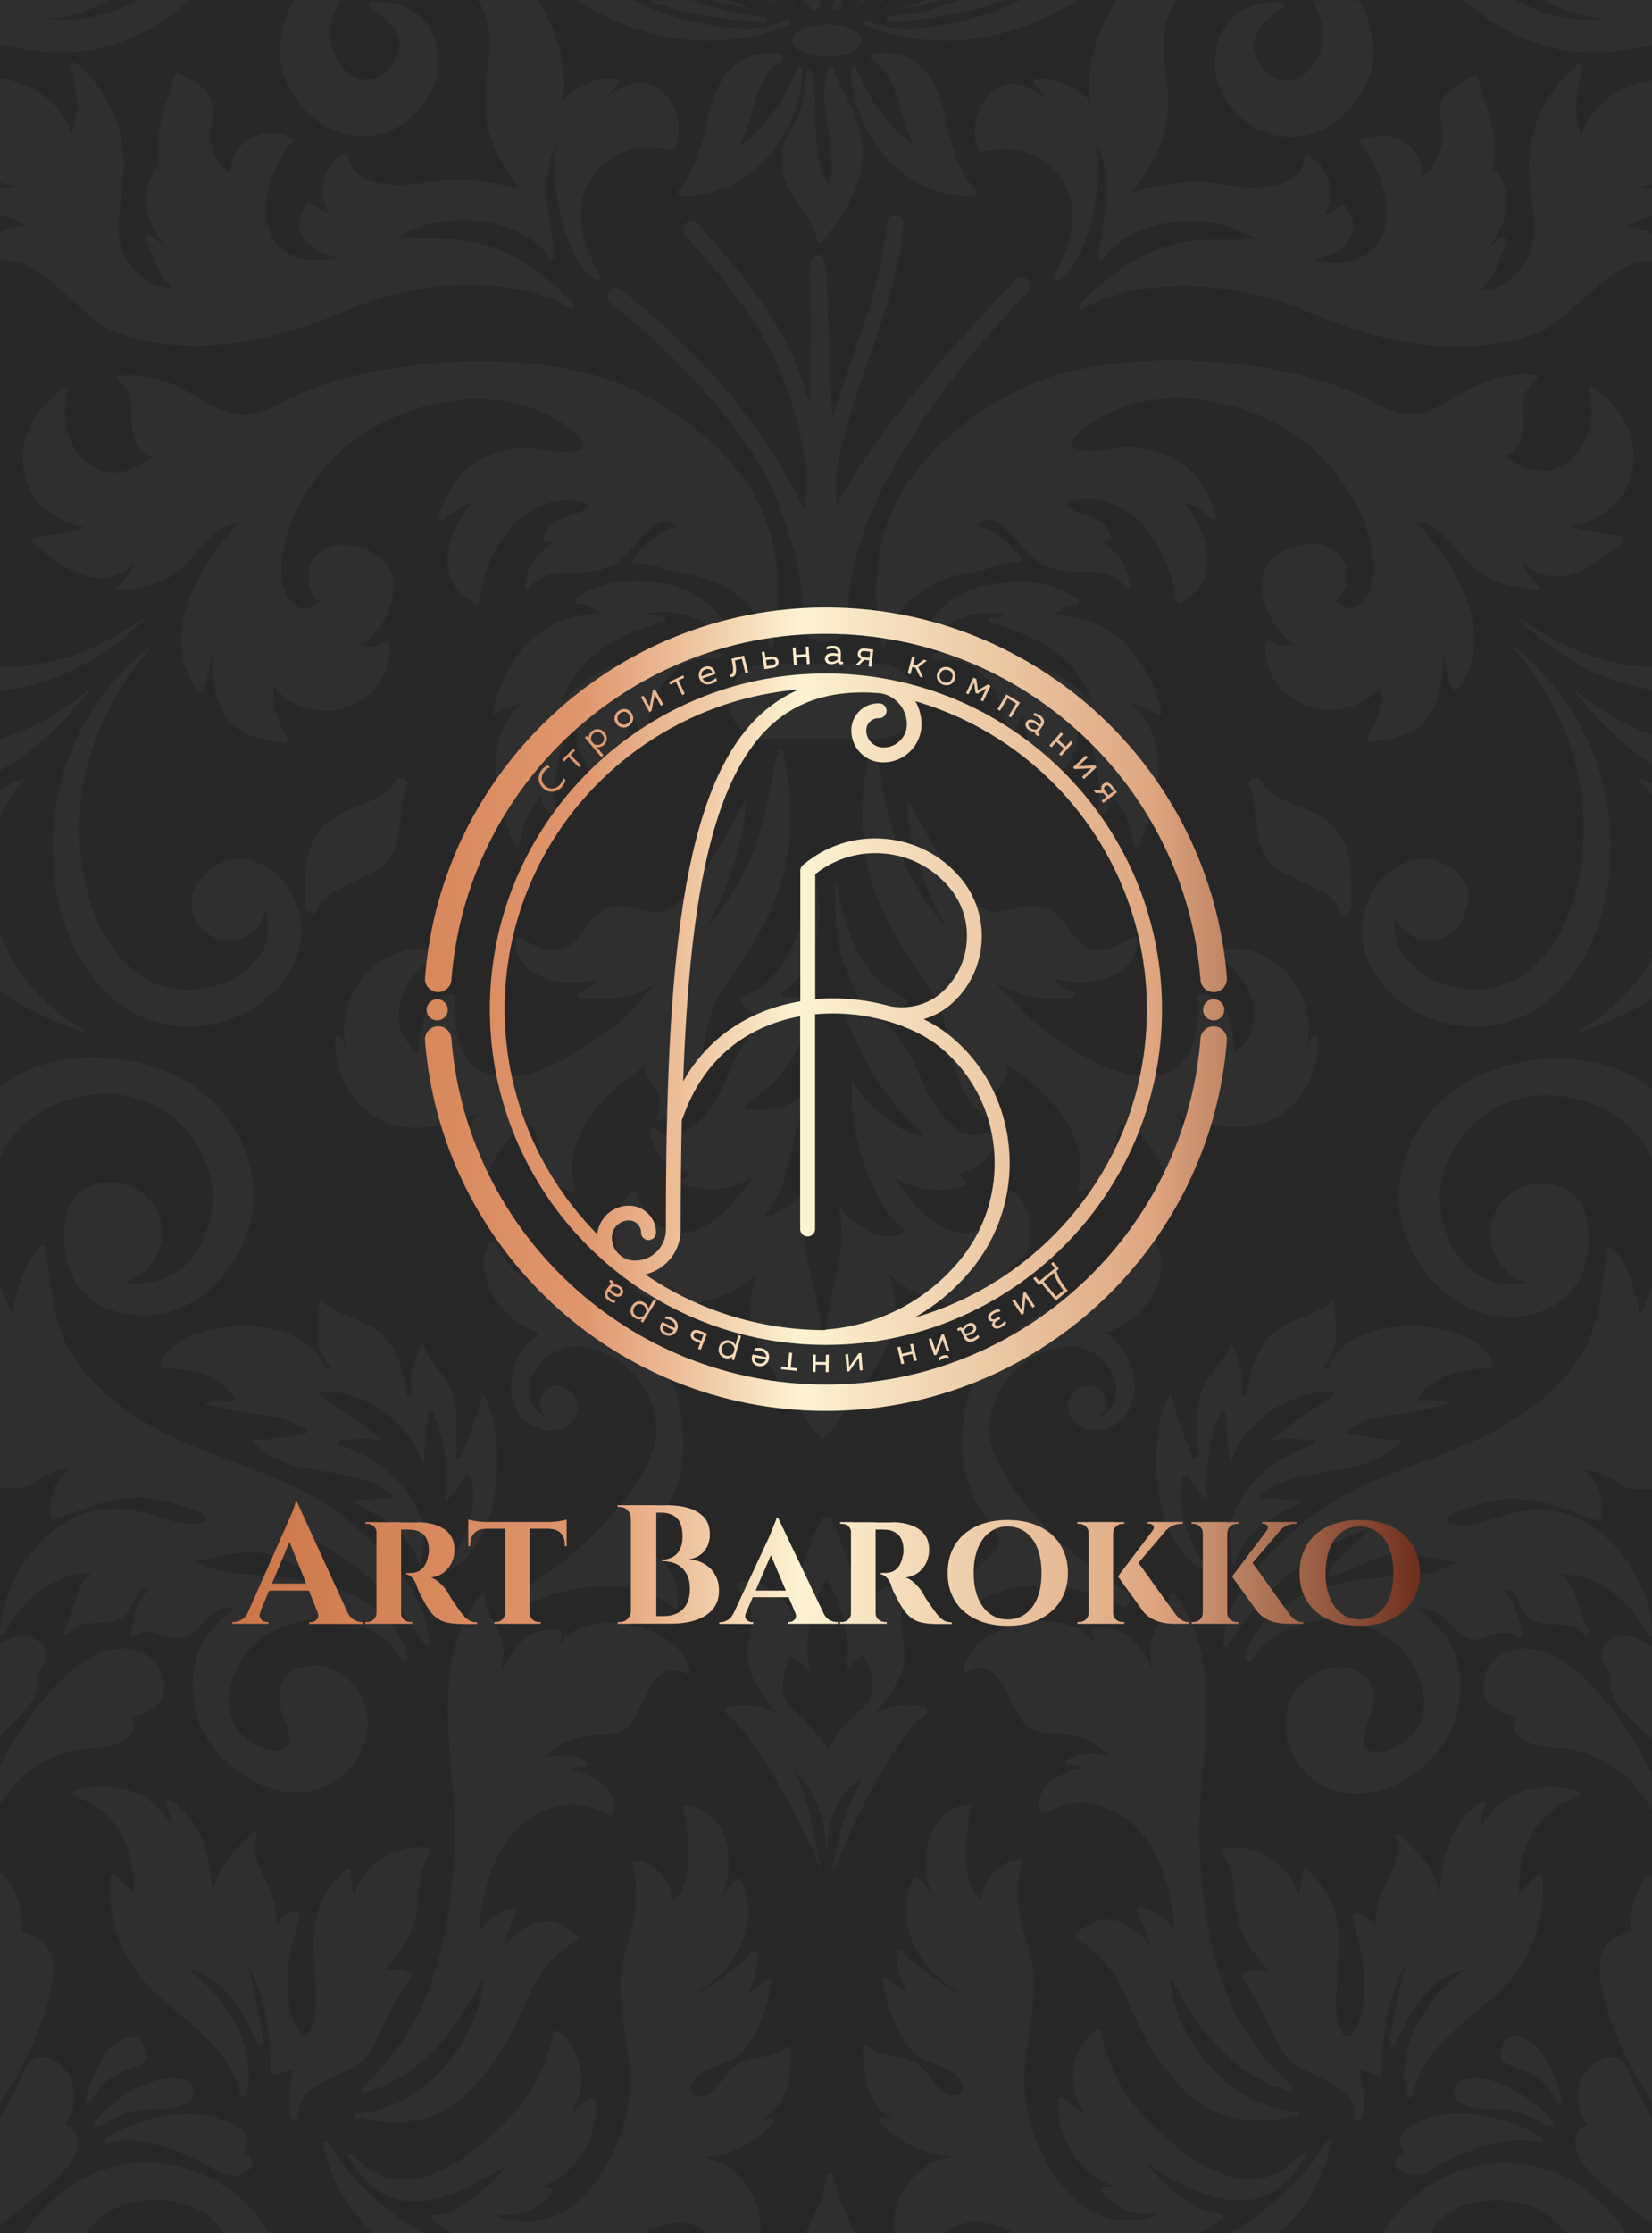 <?xml version="1.0" encoding="UTF-8"?> <svg xmlns="http://www.w3.org/2000/svg" width="370" height="500" viewBox="0 0 370 500" fill="none"><rect x="0" y="0" width="370" height="500" fill="#333333" stroke="none"/> <g clip-path="url(#clip0_345_3)"> <rect width="370" height="500" fill="#272727"></rect> <g clip-path="url(#clip1_345_3)"> <path d="M313.1 485.6C315.3 487.7 318.2 487.2 320.6 485.8C324.6 483.5 335.2 477.5 344.6 479.6C345.3 480 345.9 478.9 345.2 478.5C338.9 474.8 331.1 472.5 323.8 473.4C319.5 473.9 310.8 476.5 314.5 481.9C313 482.7 311.5 484.1 313.1 485.6Z" fill="white" fill-opacity="0.04"></path> <path d="M380.6 535.9C384.8 532.7 389.7 532.7 394.7 533.8C395.2 533.9 395.3 533.4 395.4 533C398.6 525 390.6 512.5 379.9 522.1C380.7 520.9 381.7 519.8 382.7 518.7C383.1 518.3 382.7 517.7 382.2 517.6C378 517.3 373.1 519.3 370.2 522.6C372.1 509.5 363.7 495.3 352.8 488.7C340.3 481.2 325 483.6 314.7 493.6C309.9 498.3 306.7 504.6 306.7 511.4C306.7 517.7 310.4 523.5 315.3 527.1C325 534.3 337.8 529.1 341.6 518.1C342.9 514.3 343.2 499.9 327.3 500.3C326.6 500.3 326.3 501.1 326.9 501.5C329.1 503 331.2 504.5 332.6 506.7C335.1 510.6 331.8 515.9 328.3 517.4C323.6 519.3 319.3 514.8 318.3 510.3C317.5 506.5 318.7 502.3 320.7 499.1C323.7 494.2 330.4 492.6 335.7 492.6C341.7 492.6 347.6 495.3 351 500.3C354 504.7 353.8 510.5 353.1 515.5C352.4 520.5 352.1 525 353.5 529.9C354.9 534.5 357.7 538.7 360.5 542.6C354.5 540.9 348.7 539.9 342.4 540.6C338.1 541.1 334.1 541.9 329.8 541.3C326.4 540.8 322.1 539.1 322 535.2C322 534.8 321.6 534.5 321.2 534.6C316.2 536.6 314.8 543.3 317.5 547.6C316 547.3 315 546.6 313.6 545.6C313.2 545.3 312.9 545.6 312.5 546.1C306.7 554.2 318.1 557.4 319.6 557.9C313.6 559.1 306.7 558.3 304.3 552C301.8 545.5 305.1 536.9 309.3 531.9C309.6 531.5 309.3 531.1 308.8 530.8C301.4 527.6 295.1 533.4 295.6 538.9C293.3 538 292.1 535.3 291.4 533.1C290.5 530.3 291.4 528 291.5 525.2C291.8 520.3 287.8 518.5 284 516.6C283.6 516.4 283.2 516.6 283.1 517C280.9 524.4 277.7 531.1 279.9 538.3C279.8 538.2 279.7 538.1 279.6 538C279.3 537.7 278.8 537.8 278.6 538.2C274.9 543.8 276.8 550.5 280.9 555.2C279.8 554.5 278.8 553.7 277.7 552.8C277.2 552.4 276.5 552.8 276.7 553.4C277.9 557.6 279.3 561.3 282.3 564.4C277.6 565.1 272.3 559.7 271.1 555.7C269.6 550.8 271 545 271.4 540C272.3 529.9 268.5 520.4 260.6 514C260.1 513.6 259.4 514 259.6 514.6C260.5 518.2 261.4 521.9 260.9 525.7C260.7 527.2 260.3 528.6 259.8 530C257.5 521.2 245.2 514.9 237 518.9C236.4 519.2 236.2 520 236.9 520.1C239.1 520.5 240.5 522.2 241.9 523.8C235.5 522.5 229.1 525 225.4 530.7C220.1 538.8 221.9 547 224.5 555.8C224.7 556.5 225.7 556.3 225.7 555.6C225.7 550.2 234.9 535.6 247.2 542.1C243.7 541.4 240.5 543.1 238.3 546.3C238.1 546.6 238.3 547.2 238.7 547.2C243 547.8 246.2 548.3 249.6 550.6C244.3 551 240.3 553.1 239 558.9C238.9 559.5 239.5 559.8 239.9 559.6C251.2 553.4 260.7 571.3 270.2 574.5C286.7 580.2 305 576.4 320.5 569.7C333.9 563.9 355.4 560 371.3 568.8C371.8 569.1 372.6 568.4 372.1 567.9C353.6 548.6 340.5 554.8 333 553C344.3 546 361.7 549.5 366.9 557.9C367.1 558.3 367.8 557.8 367.8 557.3C367.9 552.8 363.5 540.5 368.4 531.9C366.1 541.5 370.9 560 377.1 562.6C377.2 562.7 377.4 563 377.4 563C377.5 563.1 378.1 561.9 377.9 561.6C369 545 377.8 538 380.6 535.9Z" fill="white" fill-opacity="0.04"></path> <path d="M265.3 511.1C273.2 509.7 293.5 501.3 298.1 480C298.2 479.3 297.2 479.2 296.9 479.7C289.9 491.8 271.3 507 254.9 504C262.6 504.2 270.7 499 273.6 496.8C274 496.5 273.9 495.6 273.3 495.6C268.2 496.2 259.7 488.2 256.8 484.4C264.4 489.2 282.3 501.2 292.5 482.6C292.9 481.9 291.8 481.7 291.3 482.3C278.2 497.6 259 476.9 255.7 473.3C250.8 468 248 461.9 246.6 454.9C246.5 454.5 246 454.3 245.7 454.5C239.6 458.7 238.6 467.5 243 473.2C241.2 472.3 239.8 470.6 238 469.7C237.6 469.5 237.1 469.8 237.1 470.3C236.6 479.3 241.8 486.7 249.8 489.6C249 489.7 248.1 489.7 247.3 489.7C246.7 489.7 246.6 490.4 246.9 490.8C250.6 495.3 254.6 496 259.6 495.7C243.8 502.6 232 485.3 229.8 470.7C228.4 461.7 231.5 453.1 231.6 444.2C231.6 440 230.3 436.2 229.2 432.3C227.8 427.2 227.6 422.2 228.8 417.1C228.9 416.7 228.6 416.3 228.2 416.3C224.1 416.6 220.1 421 219.8 425.2C216.1 423.4 215.4 414.3 217.5 404.6C217.6 404.3 217.2 403.9 216.9 404C207.9 405.1 205.4 415.4 208.8 424.8C207.9 423.1 207.1 421.5 205.3 420.5C205 420.3 204.6 420.5 204.5 420.8C199.9 430.8 206 441.3 215 446.1C212.8 446.1 203.6 438.9 202 436.9C201.6 436.4 200.9 436.6 200.8 437.2C200.7 440.5 201.7 443.2 203 446.1C201.4 445.2 200.1 443.9 198.6 442.9C198.1 442.6 197.6 443.2 197.7 443.6C198.5 448 199.5 451.2 201.4 455.1C205.6 463.6 213.1 461.5 215.3 466.1C216.8 469.2 213.3 469.9 211.4 468.4C209.7 467.1 208.5 465.2 207.2 463.6C203.7 459.5 198.2 461.4 194.3 458.2C193.9 457.9 193.2 458.1 193.2 458.7C193.4 462.4 193.6 466.2 195.3 469.6C196.3 471.8 198.1 473.3 200.1 474.3C199.3 474.2 198.4 474.1 197.6 474.1C197 474.1 196.8 474.8 197.2 475.2C201.8 480 207 482.3 213.3 482.9C204.3 483.3 192.9 498.3 206.3 510.1C206.5 510.2 206.7 510.2 206.8 510.1C207.2 510.2 207.7 509.9 207.6 509.3C206.6 504.4 211 499.1 215.4 497.9C219 496.9 223.5 497.9 227 499.9C221.5 499.5 217.3 504.3 217.5 510.4C217.5 511 218.2 511.1 218.6 510.8C230.3 501.9 245.6 514.7 265.3 511.1Z" fill="white" fill-opacity="0.04"></path> <path d="M334.6 239.5C322.7 243.6 314.1 253.9 313.3 266.6C312.5 279.3 322.8 293.6 336 294.7C346.9 295.6 357.1 289.6 355.6 274.5C355 268.3 351.2 264.8 344.5 265.1C333.7 265.6 328.1 281.2 342.1 287.5C325 289.3 321.7 272.1 322.6 265.9C324.3 254.2 334.1 245.4 345.9 245.2C355.7 245.1 364.9 249.7 369.5 258.2C375.5 269.1 373.2 282.6 367.2 294.7C367.3 293.9 365.9 284.3 361.2 279.5C360.7 279 360.1 278.9 360 279.5C357.9 293.8 358.1 301 348.3 310.6C331.1 327.5 307.3 327.1 290.9 341.8C283.1 348.9 274.7 356.7 274 367.8C273.9 368.5 274.6 369.1 275 368.5C288.2 347.3 304.5 343.1 307 342.1C306.2 342.8 305.5 343.6 304.8 344.4C302.2 347 299.3 348.8 297.4 352C297.1 352.5 297.6 353 298.1 352.9C302.9 351.8 306.9 348.7 311.8 348C316.6 347.3 321.5 349.3 326.3 349.7C322.4 352.5 317 352.6 312.5 352.9C307.7 353.2 303 353.8 298.4 354.9C290 356.8 280.4 362.3 278.9 371.6C278.7 371.9 280.1 372.2 280.1 372C287.4 359.3 308.6 360.1 316.1 371.9C318.8 376.2 320.2 382.2 317.5 386.8C316.1 389.1 313.6 390.9 311.1 391.8C309.8 392.3 305.4 392.8 305.4 390.2C305.3 385.6 309.3 381.8 307.1 377.1C305.3 373.2 299.6 372.6 296.4 373.8C282.5 379.5 286.8 398.6 300.7 401.3C311.3 403.3 322.7 394.5 325.8 385.4C327.3 381 327.5 376.2 326.3 371.7C325 366.5 321.5 363.4 317.6 360.3C322.6 359.2 324.5 364.5 328.5 366.6C332.3 368.5 336.2 363.4 339.8 366.6C340.2 366.9 340.9 366.7 340.9 366.1C340.5 363.1 339.3 358 336.5 355.9C336.8 355.9 337.1 355.9 337.5 356C340 356.4 339.9 358.3 340.6 359.8C341.3 361.3 342.1 362.3 343.6 362.9C347.1 364.6 352.2 362.3 354.8 366C355.3 366.7 356.3 366 355.9 365.3C353.5 361.5 353.4 355 349.6 352.4C358.1 352.6 365.2 358.4 369.1 366C369.4 366.6 370.3 366.3 370.3 365.7C369 350.4 355.9 334.5 339 338.7C334.7 339.8 330 342.1 325.4 341.3C322.7 340.8 324.3 339.5 325.7 338.8C327.2 338.1 328.8 337.6 330.3 337.1C333.6 336.1 336.6 335.4 340 335.6C346.2 335.8 352.3 338.6 358.1 340.5C358.5 340.6 358.8 340.2 358.9 339.9C359.2 335.4 357.9 331.4 354.4 329.1C357.6 329.3 360 330.3 363 332.4C366.7 334.9 371.1 332.1 374.9 334.1C375.3 334.3 375.8 334 375.8 333.5C376.2 328.9 373.7 324.8 369.6 323.4C374.5 322.7 379.7 324.3 384.1 322.1C389.8 319.2 392.3 309.9 399.6 311C400.2 311.1 400.7 310.4 400.2 309.9C393.4 303.6 383.2 302 375 306.5C376.6 305.7 377.2 304 378.5 302.9C381.6 300.2 387.2 299.8 391 300.7C393.6 301.3 395.1 303.3 397 305.1C397.4 305.5 398.1 305.2 398.1 304.6C398.1 299.5 397.1 290.1 389.8 293.4C389.1 291 397.6 289.8 399.2 289.3C403.4 287.9 405 283.9 406.3 280C406.5 279.5 405.8 279 405.4 279.3C403.8 280.4 402.1 281.1 400.3 281.7C404.5 276.6 403.9 269.9 398.9 264.9C398.5 264.5 397.9 264.9 397.8 265.4C397.3 276.3 386.2 278.5 380.5 285.7C381.8 278.7 383 271.6 382.2 264.5C381.4 257 377.5 250.3 372 245.4C361.9 236.1 346.8 235.2 334.6 239.5Z" fill="white" fill-opacity="0.04"></path> <path d="M358.5 443.5C359.8 451.8 363.5 459.8 367.8 466.9C377.7 483.4 387.2 497.8 412.2 501.8C412.8 501.9 389.8 495 386.5 484.4C393.3 493.3 412.9 500.4 412.6 500.2C383.8 485.1 378 454.8 381.2 435.7C382.2 429.8 384.1 419.7 376.1 418C367.8 416.2 364.9 426 365.3 432.5C359.5 433.5 357.6 437.7 358.5 443.5Z" fill="white" fill-opacity="0.04"></path> <path d="M299.9 432.9C299.5 427.3 297 422.5 292.8 418.7C292.4 418.3 291.8 418.6 291.7 419.2C291.6 421 291.3 422.7 290.9 424.4C288.6 417.4 281.8 412.8 274.2 413.8C273.8 413.9 273.4 414.3 273.7 414.8C277.3 419.3 275.8 425.9 277.6 431.1C278.9 435 281.5 438.2 284.2 441.4C282.4 440.8 280.5 440.8 278.3 441.9C278 442 277.9 442.5 278.1 442.8C280.3 446 282.3 449.4 284 452.8C285.4 455.5 286.3 458.6 288.4 460.8C292.8 465.6 304.4 466.1 303.2 474.4C303.1 475.2 305.2 474.4 305.3 473.9C305.6 470.4 305.4 466.8 304.4 463.4C305.7 463.9 307.2 464 308.5 464.6C308.9 464.8 309.4 464.5 309.4 464C309.8 455.4 310.6 447 314.9 439.6C313.3 445.5 312.2 451.6 311.1 457.6C311 458.3 312 458.7 312.3 458C315.5 451 320 442.6 328 441.1C319.4 447.3 312.3 458.5 315.1 469.2C315.3 469.8 316.2 469.8 316.3 469.2C318.9 457.9 328.7 452.8 336.4 445.3C343 438.9 346.2 429.5 345.5 420.4C345.5 420 344.9 419.6 344.5 419.9C343 421.1 341.8 422.6 340.2 423.7C339.9 414.4 344 405 353.6 402.3C354.2 402.1 354.1 401.3 353.6 401.1C344.6 398.4 335.3 401.3 331.5 409.5C331.6 407.7 332 405.9 332.7 404.1C332.9 403.6 332.4 402.9 331.8 403.3C324.5 408.3 323 416.3 322.4 424.5C322.1 423 321.8 421.5 321.1 420C319.5 416.3 316.3 413.5 313.5 410.7C313.1 410.2 312.3 410.8 312.5 411.3C314.2 416.4 310.5 420.6 308.9 425.2C308.2 427.3 308 429.4 308.1 431.5C307 429.7 305.5 428.2 303.5 428.4C303.1 428.4 302.8 428.8 302.9 429.2C304.7 435.8 306.4 442 305.3 448.9C305 451.1 304.4 453.6 302.9 455.3C300.1 458.4 299.2 450.2 299.2 449C299.3 443.5 300.3 438.2 299.9 432.9Z" fill="white" fill-opacity="0.04"></path> <path d="M298.5 304C298.2 304.8 298 305.6 297.6 306.3C297.3 306.9 296 306.4 296.4 305.9C301 300.7 298.7 295.2 298.8 291C295.6 294 291.2 294.7 287.4 296.9C281.7 300.1 280.2 306.1 279.2 312.1C279 312.9 277.9 312.6 278 311.8C278.7 307.9 277.4 304.1 275.7 300.6C274.6 304.1 271.8 306.5 270 309.7C267 314.8 268.3 320.3 268.2 325.9C268.2 326.6 267.2 326.7 267 326.1C265.1 321.5 263.5 316.9 262.2 312.1C257.8 316.9 255.5 346.3 271.2 352.2C266 345.7 263 336.7 264.9 330.9C265.1 330.2 265.7 330.1 266.1 330.6C267.5 332.4 268.6 334.4 270.3 335.9C270 329.3 270.6 322.4 273.3 316.2C273.6 315.6 274.4 315.9 274.5 316.5C274.7 320.3 275.2 324.1 275.4 327.8C280.3 314.6 293 311.3 298.2 311.5C298.8 311.5 299.1 312.3 298.5 312.7C293.7 315.9 288.8 318.8 284.6 322.6C287.6 321.9 290.8 322.2 294 322.4C294.7 322.4 294.9 323.4 294.2 323.6C287.3 325.3 271.2 334.8 276.4 350.8C278.1 341.6 288.9 338 291.7 336C288.8 336.1 285.9 335.2 283 335.5C282.3 335.6 282.2 334.7 282.7 334.3C292.2 327.3 306.6 331.8 314.1 322.2C310.2 322.8 306.2 321.4 302.2 321.2C301.6 321.2 301.3 320.4 301.9 320C305 318 308.4 317 312.1 316.7C316.4 316.4 320.4 315.2 324.5 314.3C322.6 313.5 320.7 313.2 318.4 313.7C317.8 313.8 317.4 313.2 317.8 312.7C321.7 307.4 328.2 306.4 334.4 306.3C334.4 297.3 308 291.6 298.5 304Z" fill="white" fill-opacity="0.04"></path> <path d="M348.9 470.6C349.4 471.2 350.1 470.5 349.8 469.7C348 464 346.7 461.3 344.4 458.5C343 456.8 338.3 454.3 336.8 457.5C333.4 465.1 343 459.8 348.7 470.3C348.8 470.6 348.8 470.6 348.9 470.6Z" fill="white" fill-opacity="0.04"></path> <path d="M263.1 357C262.7 356.5 262 356.7 261.9 357.3C261.7 360.8 259.2 363.1 258.2 366.4C257.4 368.8 257.7 371.2 258.1 373.6C255.4 368.3 251.9 363.5 245 364.6C244.7 364.6 244.5 365 244.5 365.2C244.6 366.5 245 367.6 245.5 368.7C241.4 359.3 219.1 361.8 215.9 373.3C215.7 373.8 215.9 374.6 216.5 374.3C225.6 370.5 225.3 383 230.4 386.7C232.6 388.3 235.8 388 238.3 388.2C242.3 388.6 245.7 390 248.1 393.1C244.9 392.4 242 392.3 239 394C238.5 394.3 238.7 395.2 239.3 395.2C240.8 395 241.9 395.4 243 396C238 396.1 231.7 399.9 232.9 405.2C233 405.8 233.2 406.3 233.8 406C238.5 403.6 242.7 402.9 247.8 404.8C251.8 406.4 261.5 411.1 263.1 432.4C261.3 429.5 259.2 427.8 255.3 426.9C254.7 426.8 254.4 427.4 254.6 427.8C255.9 430.4 256.9 433.2 257.9 436C253.5 430.4 247.3 426.9 240.9 433.1C240.6 433.4 240.7 433.9 241.1 434.1C246.8 437.4 249.8 441.7 252.4 447.6C254.7 452.9 257.1 458.2 260.7 462.7C264.1 466.9 271.9 478.3 289.8 473.7C290.4 474.3 291.5 472.8 290.7 472.8C273.6 471.8 262.1 453.6 262.1 442.6C264.5 446.6 272.3 463.9 288.9 468.2C289.4 468.3 289.7 467.5 289.3 467.1C282.4 460.6 277 453.2 273.9 444.1C270.3 433.6 268.8 422.4 268.6 411.3C268.3 393.4 275.1 373.1 263.1 357Z" fill="white" fill-opacity="0.04"></path> <path d="M347.9 475.1C337.7 463.6 326.8 464.2 325.8 467.1C324.6 470.5 328.6 471.7 331.1 472.1C333 472.4 338.9 470.8 346.7 476.1C346.8 476.3 348.4 475.7 347.9 475.1Z" fill="white" fill-opacity="0.04"></path> <path d="M361.9 491.5C365 493.9 389 517.8 420.7 505.6C421.5 505.3 421 504 420.3 504.4C410 510.2 381.4 501.3 378.3 493.6C388.9 501.7 400.5 503.7 415.2 505C415.3 505 415.3 505 415.4 505C416.1 504.9 415.9 503.8 415.2 503.8C382.1 500.7 368.5 472.8 364.6 463.5C361.3 455.5 348.5 465.3 355.5 475.6C355.8 475.6 346 479.3 361.9 491.5Z" fill="white" fill-opacity="0.04"></path> <path d="M360.8 367.1C358.6 368.1 358.2 370.3 359.2 372.4C359.8 373.7 361.2 375 360.8 376.4C360.5 377.5 360.8 378.9 361.3 379.8C363 383.2 366.1 385.6 368.8 388.2C372.8 392.2 374.6 397.9 374.7 403.5V403.6C374.7 403.8 374.7 403.9 374.7 404.1C374.7 404.9 375.8 404.9 376 404.1C377.6 391.7 378.4 384.6 374.9 375.8C373 371.2 367.3 364 360.8 367.1Z" fill="white" fill-opacity="0.04"></path> <path d="M352.2 373.4C341.2 364.6 330.7 370.7 332.5 379C333.2 382.4 336.5 383.9 339.8 384.3C336.9 387.5 341.7 391.3 348.9 391.3C352.1 391.3 366.4 393.7 371.6 409.3C371.8 409.8 373.9 410.1 373.8 409.3C370.9 392.8 358.3 378.3 352.2 373.4Z" fill="white" fill-opacity="0.04"></path> <path d="M154.6 549C164.3 537.9 183.9 546.5 185 560.2C185 560.6 185.4 560.7 185.7 560.6C186 560.7 186.3 560.6 186.4 560.2C187.5 546.5 208.1 537.9 217.7 549C218 549.3 218.5 549.1 218.5 548.7C218.7 544 217.8 538.2 214.4 534.6C211.2 531.2 207.1 531.6 203.4 533.8C204 532.4 204.5 531 205.1 529.7C205.3 529.3 205 529 204.6 529C200.3 529.5 195.8 531.8 193 535.3C194.3 532.4 196.8 530.5 198.5 527.6C200.8 523.8 200.9 520 199.4 515.9C195.9 506 188.6 497.6 186.7 487.1C186.6 486.7 186.3 486.7 186 486.8C185.8 486.7 185.4 486.7 185.3 487.1C183.4 497.6 176 506 172.6 515.9C171.1 520 171.3 523.8 173.5 527.6C175.2 530.5 177.8 532.4 179 535.3C176.2 531.8 171.7 529.5 167.4 529C167 528.9 166.7 529.3 166.9 529.7C167.5 531 168 532.4 168.6 533.8C164.9 531.7 160.8 531.2 157.6 534.6C154.2 538.2 153.4 544 153.5 548.7C153.8 549.1 154.3 549.3 154.6 549Z" fill="white" fill-opacity="0.04"></path> <path d="M259 278.6C258.7 278 257.5 278 257.3 278.7C255.8 282.8 248 290.4 240 291.7C232.2 293 223.8 300 219.3 306.8C216.1 311.6 211.9 328.3 220.9 339.7C229.5 350.6 215.5 345.1 216.9 360.4C226.2 352 242.4 354.7 251.8 359.9C252.8 360.4 253.3 356.8 253 356.8C233 344.7 222.3 329 221.5 321C221.6 310.7 228.5 302.9 238.7 301.4C243 301.3 247 303.2 249 307.2C250.9 311 250.2 315.7 246.2 317.2C246.3 317.1 246.4 317 246.5 316.9C248 315.3 248 312.8 246.4 311.3C243.3 308.3 238.9 311.9 239.2 315.5C239.8 319.3 243.9 320.9 247.3 319.9C253.4 318.4 255.2 311.9 253.6 306.5C252.6 303.2 250.5 300.4 247.7 298.4C251.2 297.1 254.4 295 256.7 292.1C259.5 288.5 261.5 283 259 278.6Z" fill="white" fill-opacity="0.04"></path> <path d="M207.2 383.9C207.9 383.4 207.7 382.3 206.9 382.1C203.2 381.3 199.2 381.8 196.1 383.7C198.2 380.6 200.8 377.7 202.1 374.1C204.2 367.8 198.6 360.8 204.7 355.9C205.4 355.3 205.2 354.1 204.1 354.1C198.8 354.1 195 357.1 192.4 361.3C192.5 359.9 192.5 358.6 192.2 357.2C191.2 352 188.2 344.8 186.1 340C186.3 339.6 183.8 339.6 184 340C181.8 344.8 178.9 352.1 177.9 357.2C177.6 358.6 177.6 360 177.7 361.3C175.1 357.1 171.3 354.1 166 354.1C165 354.1 164.7 355.3 165.4 355.9C171.5 360.8 165.8 367.9 168 374.1C169.2 377.8 171.8 380.6 174 383.7C170.8 381.9 166.8 381.3 163.2 382.1C162.3 382.3 162.2 383.4 162.9 383.9C167.7 386.9 180.5 408.5 183.7 418.8C181.7 403 177.8 396.2 177.8 396.3C177.8 396.3 184.5 401.7 185.1 413.9C186.2 401.7 190.7 400.1 193.3 397.4C193.5 397.2 187.1 409.1 186.7 418.7C193.1 403.3 201.9 387.3 207.2 383.9ZM185.5 391.9C185.5 391.9 182.7 387.2 177.6 382.8C172.8 378.7 177 370.8 177 370.8C177 370.8 179.3 372.1 181.5 374.6C181.5 374.5 181.5 374.5 181.5 374.4C178.8 364.8 185.1 353.2 185.1 353.2C185.1 353.2 191.8 364.5 189.4 374C191.4 371.8 193.4 370.5 193.4 370.5C193.4 370.5 198.1 378.7 193.1 382.5C187.6 386.9 185.5 391.9 185.5 391.9Z" fill="white" fill-opacity="0.04"></path> <path d="M32.1 457.7C30.7 454.4 26 456.9 24.5 458.7C22.2 461.5 20.9 464.2 19.1 469.9C18.9 470.7 19.5 471.3 20 470.8L20.1 470.7C25.9 460 35.5 465.3 32.1 457.7Z" fill="white" fill-opacity="0.04"></path> <path d="M22.3 476.1C30.1 470.8 36 472.5 37.9 472.1C40.4 471.6 44.4 470.5 43.2 467.1C42.2 464.2 31.2 463.6 21.1 475.1C20.5 475.7 22.1 476.3 22.3 476.1Z" fill="white" fill-opacity="0.04"></path> <path d="M16.6 401C16 401.2 15.9 402 16.6 402.2C26.2 404.9 30.3 414.4 30 423.6C28.4 422.5 27.2 421 25.7 419.8C25.3 419.5 24.8 419.9 24.7 420.3C24 429.4 27.2 438.8 33.8 445.2C41.5 452.7 51.2 457.8 53.9 469.1C54 469.7 54.9 469.7 55.1 469.1C57.9 458.4 50.8 447.2 42.2 441C50.2 442.5 54.7 451 57.9 457.9C58.2 458.6 59.2 458.1 59.1 457.5C58 451.5 56.9 445.4 55.3 439.5C59.6 446.9 60.4 455.3 60.8 463.9C60.8 464.4 61.3 464.7 61.7 464.5C63.1 463.9 64.5 463.8 65.8 463.3C64.9 466.7 64.6 470.2 64.9 473.8C64.9 474.3 67.1 475.1 67 474.3C65.8 466 77.4 465.5 81.8 460.7C83.9 458.4 84.8 455.3 86.2 452.7C88 449.2 89.9 445.9 92.1 442.7C92.3 442.4 92.2 442 91.9 441.8C89.7 440.8 87.8 440.7 86 441.3C88.7 438.2 91.3 434.9 92.6 431C94.4 425.7 92.9 419.2 96.5 414.7C96.8 414.3 96.4 413.8 96 413.7C88.4 412.8 81.6 417.3 79.3 424.3C78.9 422.6 78.6 420.9 78.5 419.1C78.5 418.6 77.9 418.2 77.4 418.6C73.2 422.4 70.8 427.2 70.3 432.8C69.9 438.1 71 443.4 70.8 448.7C70.8 449.9 69.9 458.1 67.1 455C65.6 453.3 65 450.8 64.7 448.6C63.6 441.7 65.3 435.6 67.1 428.9C67.2 428.5 66.9 428.1 66.5 428.1C64.5 427.9 63 429.4 61.9 431.2C62 429.1 61.8 426.9 61.1 424.9C59.5 420.3 55.9 416 57.5 411C57.7 410.4 56.9 409.9 56.5 410.4C53.8 413.3 50.6 416 48.9 419.7C48.3 421.2 47.9 422.7 47.6 424.2C47 416 45.6 408 38.2 403C37.6 402.6 37.1 403.3 37.3 403.8C38 405.6 38.4 407.4 38.5 409.2C34.9 401.2 25.6 398.3 16.6 401Z" fill="white" fill-opacity="0.04"></path> <path d="M24.4 479.7C33.8 477.6 44.4 483.5 48.4 485.9C50.8 487.3 53.7 487.8 55.9 485.7C57.5 484.2 56 482.7 54.6 482C58.3 476.7 49.5 474.1 45.3 473.5C38 472.6 30.2 474.9 23.9 478.6C23.1 479 23.7 480.1 24.4 479.7Z" fill="white" fill-opacity="0.04"></path> <path d="M35.9 306.3C42.1 306.4 48.6 307.4 52.5 312.7C52.9 313.2 52.5 313.9 51.9 313.7C49.7 313.2 47.8 313.5 45.8 314.3C49.9 315.3 53.9 316.4 58.2 316.7C61.9 317 65.3 318 68.4 320C68.9 320.4 68.7 321.1 68.1 321.2C64.2 321.3 60.2 322.8 56.2 322.2C63.7 331.7 78.1 327.3 87.6 334.3C88.1 334.6 87.9 335.5 87.3 335.5C84.4 335.2 81.5 336.1 78.6 336C81.4 338 92.2 341.5 93.9 350.8C99 334.9 82.9 325.4 76.1 323.6C75.4 323.4 75.6 322.4 76.3 322.4C79.5 322.2 82.7 321.9 85.7 322.6C81.4 318.8 76.5 315.9 71.8 312.7C71.3 312.3 71.5 311.6 72.1 311.5C77.4 311.3 90 314.6 94.9 327.8C95.1 324 95.6 320.3 95.8 316.5C95.8 315.9 96.7 315.6 97 316.2C99.7 322.3 100.3 329.2 100 335.9C101.7 334.4 102.8 332.4 104.2 330.6C104.5 330.2 105.1 330.3 105.4 330.9C107.3 336.7 104.4 345.7 99.1 352.2C114.8 346.3 112.5 316.9 108.1 312.1C106.8 316.9 105.2 321.5 103.3 326.1C103 326.7 102.1 326.7 102.1 325.9C102 320.3 103.3 314.8 100.3 309.7C98.4 306.5 95.7 304.1 94.6 300.6C92.9 304.1 91.5 307.9 92.3 311.8C92.4 312.6 91.2 312.9 91.1 312.1C90.2 306.1 88.6 300.1 82.9 296.9C79 294.7 74.7 294 71.5 291C71.6 295.2 69.3 300.7 73.9 305.9C74.4 306.4 73 307 72.7 306.3C72.3 305.5 72.1 304.8 71.8 304C62.3 291.6 35.9 297.3 35.9 306.3Z" fill="white" fill-opacity="0.04"></path> <path d="M96.4 444.5C93.3 453.5 87.9 460.9 81 467.5C80.6 467.9 80.9 468.7 81.4 468.6C98 464.3 105.8 447 108.2 443C108.1 454 96.7 472.2 79.6 473.2C78.8 473.2 79.9 474.7 80.5 474.1C98.4 478.7 106.2 467.3 109.6 463.1C113.2 458.5 115.6 453.3 117.9 448C120.5 442 123.4 437.8 129.2 434.5C129.5 434.3 129.7 433.8 129.4 433.5C123 427.3 116.8 430.8 112.4 436.4C113.4 433.6 114.4 430.8 115.7 428.2C115.9 427.7 115.6 427.1 115 427.3C111.1 428.1 109 429.9 107.2 432.8C108.9 411.5 118.5 406.7 122.5 405.2C127.5 403.3 131.8 403.9 136.5 406.4C137 406.7 137.3 406.2 137.4 405.6C138.5 400.3 132.3 396.6 127.3 396.4C128.4 395.8 129.6 395.4 131 395.6C131.6 395.7 131.9 394.7 131.3 394.4C128.3 392.7 125.3 392.8 122.2 393.5C124.6 390.4 128 389 132 388.6C134.5 388.3 137.7 388.6 139.9 387.1C145.1 383.4 144.7 370.9 153.8 374.7C154.4 375 154.6 374.2 154.4 373.7C151.2 362.2 128.9 359.7 124.8 369.1C125.3 368 125.6 366.9 125.8 365.6C125.8 365.3 125.6 365 125.4 365C118.5 363.9 115 368.7 112.3 374C112.7 371.6 113 369.2 112.3 366.8C111.3 363.6 108.8 361.3 108.6 357.7C108.6 357.1 107.8 356.8 107.4 357.4C95.5 373.5 102.2 393.8 101.9 412.1C101.5 422.8 100.1 434 96.4 444.5Z" fill="white" fill-opacity="0.04"></path> <path d="M155.1 498.1C159.5 499.4 163.9 504.6 162.9 509.5C162.8 510 163.3 510.4 163.7 510.3C163.8 510.4 164 510.4 164.2 510.3C177.6 498.5 166.2 483.5 157.2 483.1C163.5 482.5 168.7 480.2 173.3 475.4C173.6 475 173.5 474.3 172.9 474.3C172 474.3 171.2 474.4 170.4 474.5C172.4 473.4 174.2 471.9 175.2 469.8C176.8 466.4 177.1 462.6 177.3 458.9C177.3 458.3 176.6 458.1 176.2 458.4C172.3 461.7 166.8 459.7 163.3 463.8C161.9 465.4 160.7 467.3 159.1 468.6C157.2 470.1 153.7 469.4 155.2 466.3C157.4 461.8 164.9 463.8 169.1 455.3C171.1 451.3 172 448.1 172.8 443.8C172.9 443.3 172.4 442.7 171.9 443.1C170.4 444.1 169 445.4 167.5 446.3C168.8 443.5 169.8 440.7 169.7 437.4C169.7 436.7 168.9 436.6 168.5 437.1C166.9 439.1 157.8 446.3 155.5 446.3C164.6 441.5 170.6 431 166 421C165.9 420.7 165.4 420.6 165.2 420.7C163.4 421.7 162.6 423.3 161.7 425C165.1 415.6 162.7 405.3 153.6 404.2C153.2 404.2 152.9 404.5 153 404.8C155.2 414.5 154.4 423.6 150.7 425.4C150.4 421.2 146.4 416.8 142.3 416.5C141.9 416.5 141.6 416.9 141.7 417.3C142.9 422.4 142.7 427.4 141.3 432.5C140.2 436.4 138.8 440.2 138.9 444.4C138.9 453.3 142 461.9 140.7 470.9C138.5 485.5 126.7 502.8 110.9 495.9C115.9 496.3 119.9 495.5 123.6 491C123.9 490.6 123.8 489.9 123.2 489.9C122.4 489.9 121.5 489.8 120.7 489.8C128.7 486.9 134 479.5 133.4 470.5C133.4 470 132.9 469.7 132.5 469.9C130.7 470.7 129.3 472.4 127.5 473.4C131.9 467.7 130.8 459 124.8 454.7C124.5 454.5 123.9 454.7 123.9 455.1C122.5 462.1 119.7 468.3 114.8 473.5C111.6 477 92.3 497.7 79.2 482.5C78.7 481.9 77.6 482.1 78 482.8C88.2 501.5 106 489.4 113.7 484.6C110.9 488.4 102.3 496.4 97.2 495.8C96.5 495.7 96.4 496.6 96.9 497C99.8 499.2 107.8 504.4 115.6 504.2C99.1 507.3 80.6 492 73.6 479.9C73.3 479.4 72.3 479.5 72.4 480.2C77 501.5 97.3 509.9 105.2 511.3C124.9 514.9 140.2 502.1 152.1 511.1C152.5 511.4 153.2 511.3 153.2 510.7C153.3 504.6 149.2 499.8 143.7 500.2C146.9 498.1 151.5 497.1 155.1 498.1Z" fill="white" fill-opacity="0.04"></path> <path d="M144.2 555.5C144.2 556.2 145.2 556.4 145.4 555.7C148 547 149.9 538.8 144.5 530.6C140.8 524.9 134.4 522.4 128 523.7C129.4 522.1 130.9 520.4 133 520C133.7 519.9 133.5 519.1 132.9 518.8C124.6 514.8 112.3 521.2 110.1 529.9C109.6 528.5 109.2 527.1 109 525.6C108.6 521.8 109.5 518.1 110.3 514.5C110.4 513.9 109.8 513.5 109.3 513.9C101.4 520.3 97.6 529.8 98.5 539.9C98.9 544.9 100.3 550.7 98.8 555.6C97.6 559.6 92.3 565 87.6 564.3C90.7 561.2 92 557.6 93.2 553.3C93.4 552.7 92.6 552.3 92.2 552.7C91.1 553.5 90.1 554.4 89 555.1C93.2 550.4 95 543.7 91.3 538.1C91.1 537.8 90.6 537.6 90.3 537.9C90.2 538 90.1 538.1 90 538.2C92.2 531 89 524.3 86.8 516.9C86.7 516.5 86.3 516.3 85.9 516.5C82.1 518.5 78.1 520.2 78.4 525.1C78.6 527.9 79.5 530.2 78.5 533C77.7 535.3 76.6 537.9 74.3 538.8C74.8 533.3 68.6 527.6 61.1 530.7C60.6 530.9 60.3 531.3 60.6 531.8C64.7 536.8 68.1 545.3 65.6 551.9C63.2 558.2 56.3 559 50.3 557.8C51.8 557.4 63.2 554.2 57.4 546C57.1 545.5 56.8 545.2 56.4 545.5C55.1 546.5 54 547.2 52.5 547.5C55.2 543.2 53.8 536.5 48.8 534.5C48.4 534.3 48 534.7 48 535.1C47.9 539 43.6 540.7 40.2 541.2C35.9 541.9 31.8 541 27.6 540.5C21.3 539.8 15.5 540.8 9.5 542.5C12.4 538.6 15.1 534.5 16.5 529.8C18 524.9 17.7 520.4 16.9 515.4C16.2 510.4 16 504.6 19 500.2C22.4 495.2 28.3 492.5 34.3 492.5C39.6 492.5 46.3 494.1 49.3 499C51.3 502.2 52.6 506.4 51.7 510.2C50.7 514.7 46.4 519.2 41.7 517.3C38.1 515.8 34.9 510.5 37.4 506.6C38.9 504.3 40.9 502.8 43.1 501.4C43.7 501 43.4 500.3 42.7 500.2C26.8 499.8 27.1 514.2 28.4 518C32.1 529 44.9 534.2 54.7 527C59.6 523.3 63.4 517.6 63.3 511.3C63.3 504.6 60.1 498.2 55.3 493.5C45 483.5 29.7 481.1 17.2 488.6C6.2 495.2 -2.1 509.4 -0.2 522.5C-3.1 519.2 -8 517.2 -12.2 517.5C-12.7 517.5 -13.1 518.1 -12.7 518.6C-11.6 519.7 -10.7 520.8 -9.9 522C-20.6 512.4 -28.5 524.9 -25.4 532.9C-25.2 533.3 -25.2 533.8 -24.7 533.7C-19.7 532.7 -14.8 532.6 -10.6 535.8C-7.8 537.9 1 544.9 -8.4 561.6C-8.6 561.8 -8 563 -7.9 563C-7.9 563 -7.6 562.7 -7.6 562.6C-1.5 560.1 3.3 541.5 1.1 531.9C6 540.5 1.6 552.8 1.7 557.3C1.7 557.8 2.4 558.3 2.6 557.9C7.8 549.4 25.2 545.9 36.5 553C29 554.8 15.9 548.6 -2.6 567.9C-3 568.4 -2.3 569.1 -1.8 568.8C14.1 560.1 35.7 564 49 569.7C64.6 576.4 82.8 580.2 99.3 574.5C108.8 571.2 118.3 553.3 129.6 559.6C130.1 559.9 130.7 559.5 130.5 558.9C129.2 553 125.3 551 120 550.6C123.4 548.2 126.6 547.8 130.9 547.2C131.3 547.2 131.5 546.6 131.3 546.3C129.1 543 125.9 541.3 122.4 542.1C135 535.5 144.2 550.2 144.2 555.5Z" fill="white" fill-opacity="0.04"></path> <path d="M-36 279.7C-34.7 283.6 -33.1 287.6 -28.9 289C-27.4 289.5 -18.9 290.7 -19.5 293.1C-26.8 289.8 -27.8 299.2 -27.8 304.3C-27.8 304.8 -27.2 305.1 -26.8 304.8C-24.9 303.1 -23.4 301 -20.8 300.4C-17 299.5 -11.4 300 -8.3 302.6C-7 303.7 -6.3 305.4 -4.8 306.2C-13 301.7 -23.2 303.3 -30 309.6C-30.5 310.1 -30 310.8 -29.4 310.7C-22.1 309.6 -19.6 318.9 -13.9 321.8C-9.5 324 -4.2 322.4 0.6 323.1C-3.5 324.5 -5.9 328.6 -5.6 333.2C-5.6 333.7 -5.1 334 -4.7 333.8C-0.9 331.8 3.5 334.6 7.2 332.1C10.2 330.1 12.6 329 15.8 328.8C12.3 331.1 11 335.1 11.3 339.6C11.3 340 11.7 340.4 12.1 340.2C17.9 338.2 24 335.5 30.2 335.3C33.6 335.2 36.7 335.8 39.9 336.8C41.5 337.3 43.1 337.8 44.5 338.5C45.9 339.2 47.5 340.6 44.8 341C40.3 341.8 35.6 339.4 31.2 338.4C14.4 334.2 1.3 350.1 -0.1 365.4C-0.2 366 0.8 366.3 1.1 365.7C4.9 358.1 12.1 352.3 20.6 352.1C16.8 354.8 16.7 361.2 14.3 365C13.9 365.7 14.9 366.3 15.4 365.7C18 362 23 364.3 26.6 362.6C28.1 361.9 28.9 360.9 29.6 359.5C30.3 358 30.3 356 32.7 355.7C33 355.6 33.4 355.6 33.7 355.6C30.9 357.7 29.7 362.8 29.3 365.8C29.2 366.4 30 366.6 30.4 366.3C34 363.2 37.9 368.3 41.7 366.3C45.8 364.3 47.6 359 52.6 360C48.7 363.2 45.2 366.3 43.9 371.4C42.8 375.9 42.9 380.7 44.4 385.1C47.5 394.1 58.9 403 69.5 401C83.5 398.3 87.8 379.1 73.8 373.5C70.7 372.2 64.9 372.8 63.1 376.8C60.9 381.6 65 385.3 64.8 389.9C64.7 392.5 60.4 391.9 59.1 391.5C56.6 390.6 54 388.8 52.7 386.5C50 381.9 51.4 375.9 54.1 371.6C61.5 359.8 82.8 359.1 90 371.7C90 371.9 91.3 371.6 91.2 371.3C89.7 362 80.1 356.5 71.7 354.6C67 353.6 62.3 352.9 57.6 352.6C53 352.3 47.6 352.2 43.8 349.4C48.7 349 53.5 347 58.3 347.7C63.2 348.4 67.2 351.5 72 352.6C72.5 352.7 73 352.2 72.7 351.7C70.8 348.5 67.9 346.7 65.3 344.1C64.6 343.3 63.8 342.6 63.1 341.8C65.6 342.8 81.8 347.1 95.1 368.2C95.5 368.8 96.2 368.2 96.1 367.5C95.3 356.3 87 348.5 79.2 341.5C62.9 326.8 39 327.2 21.8 310.3C12.1 300.8 12.2 293.5 10.1 279.2C10 278.6 9.3 278.7 8.9 279.2C4.2 284 2.8 293.6 2.9 294.4C-3.1 282.3 -5.3 268.8 0.6 257.9C5.2 249.4 14.4 244.8 24.2 244.9C36 245.1 45.8 253.8 47.5 265.6C48.4 271.8 45.2 289 28 287.2C42 280.9 36.4 265.3 25.6 264.8C18.8 264.5 15.1 268 14.5 274.2C13 289.2 23.3 295.3 34.1 294.4C47.3 293.3 57.6 279 56.8 266.3C56 253.6 47.4 243.3 35.5 239.2C23.3 234.9 8.2 235.8 -1.8 244.8C-7.4 249.8 -11.2 256.5 -12 263.9C-12.8 271 -11.6 278.1 -10.3 285.1C-16 277.9 -27.1 275.7 -27.6 264.8C-27.6 264.3 -28.2 263.9 -28.7 264.3C-33.8 269.3 -34.4 275.9 -30.1 281.1C-31.9 280.5 -33.6 279.7 -35.2 278.7C-35.5 278.7 -36.2 279.2 -36 279.7Z" fill="white" fill-opacity="0.04"></path> <path d="M8.1 367.1C1.7 364.1 -4.1 371.2 -5.9 375.9C-9.4 384.7 -8.6 391.8 -7 404.2C-6.9 405 -5.7 405 -5.7 404.2C-5.7 404 -5.7 403.9 -5.7 403.7V403.6C-5.6 398 -3.8 392.3 0.2 388.3C2.9 385.7 6 383.3 7.7 379.9C8.2 378.9 8.5 377.5 8.2 376.5C7.8 375.1 9.3 373.8 9.8 372.5C10.7 370.3 10.3 368.1 8.1 367.1Z" fill="white" fill-opacity="0.04"></path> <path d="M-42.4 500.3C-42.7 500.5 -23.1 493.4 -16.3 484.5C-19.6 495.1 -42.6 502 -42 501.9C-16.9 497.8 -7.5 483.4 2.4 467C6.7 459.9 10.4 451.9 11.7 443.6C12.6 437.7 10.7 433.6 4.8 432.6C5.2 426.1 2.3 416.3 -6 418.1C-13.9 419.8 -12 429.9 -11.1 435.8C-7.9 454.9 -13.7 485.3 -42.4 500.3Z" fill="white" fill-opacity="0.04"></path> <path d="M16.8 373.4C10.7 378.3 -1.9 392.8 -4.7 409.4C-4.8 410.2 -2.7 409.8 -2.5 409.4C2.7 393.8 17 391.4 20.2 391.4C27.4 391.4 32.2 387.5 29.3 384.4C32.5 384 35.8 382.5 36.6 379.1C38.2 370.7 27.7 364.6 16.8 373.4Z" fill="white" fill-opacity="0.04"></path> <path d="M14.6 475.6C21.6 465.4 8.9 455.5 5.5 463.5C1.6 472.8 -12 500.7 -45.1 503.8C-45.8 503.9 -46 504.9 -45.3 505C-45.2 505 -45.2 505 -45.1 505C-30.4 503.7 -18.8 501.8 -8.2 493.6C-11.3 501.3 -39.8 510.2 -50.2 504.4C-50.9 504 -51.3 505.3 -50.6 505.6C-18.9 517.8 5.1 493.9 8.2 491.5C24.3 479.3 14.5 475.6 14.6 475.6Z" fill="white" fill-opacity="0.04"></path> <path d="M111.2 278.7C110.9 278 109.8 278 109.5 278.6C107 283 108.9 288.5 111.9 292.2C114.2 295.1 117.4 297.3 120.9 298.5C118.1 300.4 116 303.3 115 306.6C113.4 312 115.3 318.5 121.3 320C124.7 321 128.7 319.4 129.4 315.6C129.7 312 125.3 308.3 122.2 311.4C120.6 312.9 120.6 315.5 122.1 317C122.2 317.1 122.3 317.2 122.4 317.3C118.4 315.7 117.7 311.1 119.6 307.3C121.6 303.3 125.6 301.4 129.9 301.5C140.1 302.9 147 310.7 147.1 321.1C146.3 329.1 135.6 344.8 115.6 356.9C115.3 356.9 115.9 360.6 116.8 360C126.1 354.8 142.4 352.1 151.7 360.5C153.1 345.2 139.1 350.7 147.7 339.8C156.7 328.4 152.4 311.7 149.3 306.9C144.8 300 136.5 293.1 128.6 291.8C120.5 290.4 112.8 282.8 111.2 278.7Z" fill="white" fill-opacity="0.04"></path> <path d="M430.5 65.9C422.9 59.9 412.9 57.3 403.1 59.3C396.1 60.7 390.2 65.8 387.7 72.5C385.3 78.7 385.7 86.7 390.8 91.4C395 95.2 402.8 96.5 406.8 91.8C408 90.4 408.8 88.3 408.7 86.4C408.7 86.2 408.7 85.9 408.7 85.7C408.7 81.1 405 77.4 400.4 77.4C396.5 77.4 393.2 80.1 392.3 83.8C392.3 83.7 392.2 83.5 392.2 83.4C391.6 78.6 393.6 73.3 397.4 70.1C402.9 65.4 411.4 65.7 417.9 68.1C420.3 69 422.6 70.3 424.6 71.8C423.6 73.1 422.6 74.6 421.8 76.1C415.4 87.9 416.7 103.3 420.9 115.6C422.3 119.8 424.2 123.8 426.6 127.4C420.1 137.2 410.4 144.1 399.2 147.8C404 145 407.9 141.1 410.4 136.1C415.5 125 410.8 109.9 398.7 105.6C392 103.2 384.5 106.1 381.1 112.3C378.7 116.6 380.3 122.8 384.9 124.9C387.5 126.1 390.7 125.3 392.1 122.7C393.6 119.9 389.7 115.9 388.4 119C389.7 117.4 391.6 119.3 391.3 120.8C390.7 124.5 386 122.9 384.7 120.8C380.7 114.5 389.8 109.4 395.1 110.6C405 112.9 408.9 126.9 404 135C398.2 145 384.9 149 374 149.4C361.3 149.8 349.6 145.4 339.6 137.9C349.1 148.2 373.4 165.4 411.5 147.7C418.9 144.2 425.3 139.1 430.4 132.9C435.4 139.1 441.8 144.2 449.3 147.7C487.4 165.4 511.7 148.2 521.2 137.9C511.2 145.4 499.5 149.9 486.8 149.4C476 149 462.6 145 456.8 135C451.9 126.9 455.8 112.9 465.7 110.6C471 109.3 480.1 114.5 476.1 120.8C474.8 122.9 470.1 124.5 469.5 120.8C469.2 119.2 471.1 117.3 472.4 119C471.1 115.9 467.2 120 468.7 122.7C470.1 125.3 473.3 126.1 475.9 124.9C480.6 122.8 482.2 116.7 479.7 112.3C476.3 106.1 468.7 103.3 462.1 105.6C450 109.9 445.3 125 450.4 136.1C452.8 141.2 456.8 145 461.6 147.8C450.4 144.1 440.7 137.2 434.2 127.4C436.5 123.7 438.4 119.7 439.9 115.6C444.1 103.3 445.4 87.9 439 76.1C438.2 74.6 437.2 73.1 436.2 71.8C438.2 70.2 440.5 69 442.9 68.1C449.4 65.7 457.8 65.3 463.4 70.1C467.2 73.4 469.2 78.7 468.6 83.4C468.5 83.8 468.5 84.2 468.3 84.6C467.7 80.5 464.3 77.4 460.1 77.4C455.5 77.4 451.8 81.1 451.8 85.7C451.8 87.1 452.1 88.4 452.7 89.5C453 90.4 453.5 91.1 454 91.8C458.1 96.5 465.8 95.2 470 91.4C475.2 86.7 475.5 78.7 473.1 72.5C470.5 65.9 464.6 60.8 457.7 59.3C448 57.3 438 59.9 430.5 65.9ZM430.5 120.5C425.4 109.2 423.1 94.5 427.7 83C428.4 81.2 429.4 79.4 430.5 77.8C431.6 79.4 432.5 81.1 433.3 83C437.8 94.5 435.5 109.3 430.5 120.5Z" fill="white" fill-opacity="0.04"></path> <path d="M196.8 148.6H171.6C167 148.6 163.2 152.3 163.2 157C163.2 161.6 166.9 165.4 171.6 165.4H196.8C201.4 165.4 205.2 161.7 205.2 157C205.1 152.3 201.4 148.6 196.8 148.6Z" fill="white" fill-opacity="0.04"></path> <path d="M110.3 159.1C110.2 159.6 110.8 160.1 111.2 159.8C113 158.5 114.9 157.8 117 157.5C107.7 165 110.7 179.7 115.4 189.2C115.6 189.7 116.5 189.5 116.5 189C117 185.1 118.4 181.1 121.1 178.2C121.5 179.8 122.1 181.1 123.4 182.4C123.8 182.8 124.5 182.5 124.5 181.9C123.9 176.1 124.3 165.8 129.3 161.5C129.1 163.3 129.1 165 129.4 166.9C129.9 169.7 133 172 132.2 174.9C132 175.6 133 175.9 133.4 175.3C134.9 172.7 137.1 170.7 138.8 168.2C140.5 165.7 140.8 162.4 141.2 159.4C142.5 161.1 143 163.4 143.1 165.5C143.1 166.2 144.2 166.3 144.3 165.6C145.8 156.2 149.5 146.2 160.9 147.5C161.5 147.6 162 146.6 161.3 146.3C161.2 146.3 161.2 146.3 161.1 146.2C151.1 142.1 140.4 146.2 136.6 156.3C135.4 154 137 151.8 138.2 149.8C138.4 149.4 138 148.7 137.5 148.9C132.8 151 128.9 153.8 125.6 157.4C129.6 146.3 138.6 142.1 148.7 139.2C149.4 139 149.2 138 148.5 138C147.2 138 146.1 137.8 145 137.4C152.1 135.9 159.6 139.1 163.4 144.3C163.8 144.8 164.6 144.3 164.4 143.7C161.5 135.4 154.7 131.9 149.3 130.8C142.4 129.5 135.5 129.7 129 133.9C128.5 134.3 128.8 135.1 129.3 135.1C131.3 135 132.9 136.4 134.6 137.4C117.3 137.4 111.7 153 110.3 159.1Z" fill="white" fill-opacity="0.04"></path> <path d="M136.7 67.8C148.9 77.4 159.7 88.5 168.5 101.3C172.5 107.1 180.4 124.5 179.7 138.9C179.4 145.4 190.2 145.2 190 138.8C188.9 111.8 216 80.2 230.3 65.2C232 63.4 229.2 60.9 227.5 62.6C214.6 76.2 195.6 96.9 187.4 113.3C187.4 112.7 187.3 110.6 187.1 107.4C189.9 87.8 200.7 69.8 202.4 49.9C202.6 47.5 198.8 47.6 198.6 50C197.3 65.2 190.7 79.2 186.4 93.7C185.9 81.6 185.2 67.3 185.2 61.5C185.1 55.2 180.9 55.8 181.3 62.3C181.8 69.2 181.6 80.1 181.3 90.3C180.7 88 179.9 85.8 179.1 83.6C174.2 70.4 165.3 60.3 156.1 49.9C154.5 48.1 151.9 50.9 153.5 52.7C162.9 63.2 171.2 73.2 176.1 86.5C178.4 92.6 179.8 99 180.6 105.5C180.4 110.4 180.2 113.8 180.3 114.6C177.6 108.6 174.1 102.9 170.4 97.5C161.9 85.1 151 74.3 139.2 65C137.4 63.5 134.8 66.3 136.7 67.8Z" fill="white" fill-opacity="0.04"></path> <path d="M97.8 214C98.3 213.7 98.1 213 97.6 212.9C91.5 211.2 85.4 214.2 81.4 218.6C78.2 222.1 74.8 232 78.9 236.2C77.8 235.1 77.2 233.6 76.3 232.2C75.9 231.6 75.2 231.9 75.1 232.5C74.7 239.2 77.8 245.8 83.3 249.6C90.3 254.3 99.8 252.5 107 249.3C102.9 254.9 104.5 263.3 107.4 269.4C107.7 270 108.6 269.6 108.6 269.1C108.6 263.2 111 257 115.8 253.3C116.5 252.7 117.4 252.3 118.2 252C119.5 251.5 119.6 252.9 119.9 253.8C121.6 259.3 121.5 265.1 128.1 266.8C128.6 266.9 129 266.5 128.8 266C125.5 254.8 135.6 243.8 144.8 238.6C144.5 239.4 144.4 240.3 144.8 241C145.3 242 146 242.8 146.7 243.7C148.2 245.8 148 247.6 147.1 250C146.9 250.6 147.4 251.1 148 250.8C157.7 246.2 156.5 233.4 160 224.9C161.3 221.9 163.4 219.3 165.2 216.6C172.6 205.7 180.5 192 175.5 168.8C175.8 168.1 174.7 167.5 174.4 168.2C171.8 174.3 172.7 192.5 157.2 208.8C161.1 204.2 167.7 187 166.8 179.6C163.5 184.7 153.7 205.5 146.5 204.3C141.8 203.5 137.4 201.3 133.4 205C130.9 207.3 129.8 210.5 126.8 212.2C123.4 214.1 119.3 211.6 116.4 209.9C116 209.7 115.5 210 115.5 210.5C115.8 219.6 126.7 221.2 134.1 219.3C132.9 220.6 131.7 221.7 129.9 222.2C129.3 222.3 129.3 223.3 129.9 223.4C136.1 224.5 143.1 223.1 148.4 219.3C144.4 222.2 141.5 226.9 137.4 229.8C130.3 234.9 119.2 243.2 109.9 240.6C102.3 238.5 101.8 229.8 102 223.3C102 223 101.7 222.7 101.4 222.7C94.9 223.3 94 230.7 93.7 236C93.7 236.2 90.5 232.6 90.2 231.9C87.4 224.7 91.6 217.6 97.8 214Z" fill="white" fill-opacity="0.04"></path> <path d="M158.9 273.9C152 278.6 144.6 274.9 142.7 267.1C142.6 266.7 142.1 266.5 141.8 266.7C138.4 269.2 137.5 273.3 137.8 277.3C138.1 280.7 140.4 282.9 143.2 284.5C142.5 284.8 141.8 285 141.1 284.9C140.7 284.9 140.3 285.3 140.5 285.7C145.2 296.3 162.1 292.3 169.6 285.2C168.9 287.3 168.3 289.5 168.1 291.8C167.9 295.4 169 299.5 170.6 302.7C172.3 306.3 174.8 309.5 177.2 312.7C179.3 315.5 180.9 318.7 183.3 321.3L184.3 322.4L185.3 321.3C187.7 318.7 189.3 315.5 191.4 312.7C193.8 309.5 196.3 306.3 198 302.7C199.5 299.5 200.7 295.4 200.5 291.8C200.4 289.5 199.8 287.3 199 285.2C206.5 292.4 223.4 296.3 228.1 285.7C228.3 285.3 227.9 284.9 227.5 284.9C226.7 285 226 284.8 225.4 284.5C228.2 282.9 230.5 280.7 230.8 277.3C231.1 273.2 230.2 269.2 226.8 266.7C226.5 266.5 226 266.7 225.9 267.1C224 274.9 216.6 278.6 209.7 273.9C205.8 271.2 202.7 267.5 200.2 263.5C204.8 266.5 210.9 267.3 216 265.4C216.5 265.2 216.7 264.6 216.2 264.3C215.5 263.9 214.9 263.4 214.4 262.8C219.4 261.9 222.8 258.6 223.6 253.4C223.7 252.9 223.1 252.6 222.7 252.8C214.2 258.2 208.3 246.4 205.7 240.2C203.7 235.6 201.4 231.3 197.3 228.5C199.7 228 201.7 226.6 203.2 224.4C203.4 224 203.2 223.6 202.8 223.5C192.3 219.2 189.4 208 187.3 197.2C186.8 200.3 187.2 208.1 187.8 211.2C189.2 218.3 191.8 220.2 193.2 227.3C193.3 227.7 192.9 228.3 192.5 228.1C191.9 227.9 188.9 225 188.4 224.6C191.3 234.4 198.2 246.8 206.4 253.3C206.9 253.7 206.4 254.5 205.8 254.4C200.7 253.2 193.8 246.8 190.9 242.3C189.6 255.4 197.3 271.8 202 274.8C202.6 275.2 202.3 276.3 201.7 276.5C195.8 277.8 192.5 274.8 187.7 269.9C190.5 280.5 185.2 289.1 185.1 298.8C185.1 299.6 183.8 299.6 183.8 298.8C183.9 292.8 181.8 287.1 180.7 281.2C179.8 276.5 180.2 271.6 180.4 266.9C178 269.1 175.3 270.8 172.5 272.4C171.9 272.7 171.2 272 171.7 271.4C178.1 264.2 176.4 252.8 182.2 242.8C176.4 249.3 171.5 248.4 167.6 248.4C167.1 248.4 166.6 247.7 167.1 247.3C176.4 240.9 181 233.5 181.7 223C180.8 223.3 176.6 223.3 175.5 223C175 222.9 174.9 222.1 175.3 221.9C186.7 214.9 183.1 197.9 182.3 194.5C180.1 206 177.6 218.6 166.3 223.3C165.9 223.4 165.7 223.9 165.9 224.2C167.4 226.4 169.3 227.8 171.8 228.3C167.6 231.1 165.4 235.3 163.4 240C160.7 246.2 154.8 258 146.4 252.6C146 252.4 145.4 252.7 145.5 253.2C146.3 258.4 149.7 261.7 154.7 262.6C154.2 263.2 153.6 263.7 152.9 264.1C152.4 264.4 152.6 265.1 153.1 265.2C158.2 267.1 164.4 266.4 168.9 263.3C165.9 267.6 162.8 271.3 158.9 273.9Z" fill="white" fill-opacity="0.04"></path> <path d="M26.8 132.3C32.2 131.4 36.5 131 40.7 127.2C44.2 124.1 48.3 117.1 53.5 117.1C36.9 135 39.1 148.6 44.4 154.5C44.7 154.8 45.2 154.7 45.4 154.3C46.9 151.5 46.9 148.4 47.7 145.4C47.3 150.3 47.6 155.1 50.2 159.7C53 164.7 58.5 165.7 63.7 166.3C64.2 166.4 64.7 165.9 64.4 165.4C62.3 161.8 60.7 157.7 61.4 153.6C64.3 157.8 70.3 159.8 75.1 159C82.3 157.8 87.9 151.7 87.2 144.5C87.1 143.9 86.9 143.3 86.3 143.7C84.4 145 82.4 144.8 80.4 144.5C85.4 143 95 126.7 80.3 122.4C75.3 120.9 70.8 122.8 69.3 127.1C68.6 129.3 69.5 134.1 71.6 134.6C70.3 135.8 69 136.8 67.1 136.1C65.6 135.5 60.8 132.1 64.2 120C66.1 113.3 70.3 106.9 75.2 102.1C85.3 92.1 102.6 86.9 116.4 90.5C120.9 91.7 126.5 94.4 129.7 97.8C133.3 101.5 126.5 101.4 124.5 101.1C122.7 100.9 121 100.5 119.3 100.4C109 99.7 100.8 105.8 98.3 115.8C98.1 116.4 98.9 116.8 99.4 116.4C101.1 114.8 103.1 113.1 105.5 112.8C99.9 119.5 96.8 130.4 106.4 135.1C106.7 135.3 107.2 135.1 107.3 134.7C108.2 128.2 110.6 122 115.2 117.2C117.3 114.9 124.3 109.8 132.1 113.1C129 116.4 123.6 114.8 121.8 120.3C121.7 120.7 121.7 121.2 122.1 121.3C122.7 121.4 123.2 121.5 123.8 121.6C120.4 124 117.9 126.6 117.5 131.2C117.4 131.9 118.3 132.3 118.7 131.6C121.3 127.6 127 128.4 131.1 128.1C134.2 127.9 137 127 139.4 125C142.4 122.6 148.1 112.8 151.7 118C147.3 118.6 144.8 121.8 141.9 125C141.5 125.4 141.8 126.1 142.4 126.1C145.8 125.9 148.8 127.6 152 128.2C155 128.7 157.8 129.2 160.6 130.5C166.3 133 170.5 137.8 172 143.8C172 143.9 172 143.9 172 144C172.3 145.5 173.3 145.4 173.3 143.8C174.4 137.4 176.3 123.1 168.4 110C162.7 100.7 153.7 93.6 144.2 88.4C122.6 76.5 81.2 79.8 62.2 90.6C48 98.6 44.3 82.8 27 84.1C26.2 84.2 26 84.9 26.6 85.3C31 88.4 28.8 93.1 29.8 97.5C30.4 100.1 32 101.9 34.4 102.3C29.4 105.8 23.6 107.7 18.6 102.8C14.7 99 13.6 92.6 15.3 87.5C15.5 87 14.8 86.5 14.4 86.8C10.8 89.6 7.9 92.3 6.2 96.7C5 99.9 4.8 103.4 5.6 106.7C7.2 113.1 13 117 19.2 118.1C15.5 119.4 11.7 119.7 7.8 120.3C7.3 120.4 6.9 121 7.4 121.4C11.2 124.6 15.2 128.1 20.2 129.2C23.9 130 27.3 128.5 30.2 126.4C29.2 128.2 28 129.9 26.5 131.4C25.6 131.8 26.2 132.4 26.8 132.3Z" fill="white" fill-opacity="0.04"></path> <path d="M212.9 208.7C197.5 192.4 198.4 174.2 195.8 168.1C195.5 167.4 194.4 167.9 194.7 168.7C189.7 191.9 197.6 205.7 205 216.5C206.8 219.2 208.9 221.8 210.2 224.8C213.8 233.3 212.5 246.1 222.2 250.7C222.8 251 223.3 250.5 223.1 249.9C222.2 247.5 222 245.8 223.5 243.6C224.1 242.7 224.9 241.9 225.4 240.9C225.8 240.1 225.6 239.3 225.4 238.5C234.6 243.7 244.7 254.7 241.4 265.9C241.3 266.3 241.7 266.8 242.1 266.7C248.7 265 248.6 259.1 250.3 253.7C250.6 252.8 250.7 251.4 252 251.9C252.9 252.3 253.7 252.7 254.4 253.2C259.1 256.9 261.6 263.1 261.6 269C261.6 269.6 262.5 269.9 262.8 269.3C265.7 263.2 267.4 254.9 263.2 249.2C270.5 252.4 280 254.2 286.9 249.5C292.5 245.7 295.5 239.1 295.1 232.4C295.1 231.8 294.3 231.5 293.9 232.1C293 233.5 292.4 235 291.3 236.1C295.4 232 292 222 288.8 218.5C284.8 214 278.7 211.1 272.6 212.8C272.1 212.9 271.9 213.7 272.4 213.9C278.6 217.5 282.8 224.6 280 231.8C279.7 232.5 276.5 236 276.5 235.9C276.2 230.5 275.4 223.1 268.8 222.6C268.5 222.6 268.1 222.9 268.2 223.2C268.4 229.7 267.9 238.4 260.3 240.5C251 243.1 239.8 234.8 232.8 229.7C228.7 226.7 225.7 222 221.8 219.2C227 223 234 224.4 240.3 223.3C240.9 223.2 240.9 222.2 240.3 222.1C238.5 221.7 237.3 220.5 236.1 219.2C243.5 221.1 254.4 219.5 254.7 210.4C254.7 209.9 254.2 209.6 253.8 209.8C250.9 211.5 246.8 214 243.4 212.1C240.3 210.4 239.3 207.2 236.8 204.9C232.8 201.2 228.4 203.4 223.7 204.2C216.5 205.4 206.7 184.6 203.4 179.5C202.4 186.9 208.9 204.1 212.9 208.7Z" fill="white" fill-opacity="0.04"></path> <path d="M65.9 2.44156e-05C63.9 3.5 62.7 7.5 62.7 11.5C62.7 17.8 66.4 23.6 71.3 27.2C81 34.4 93.8 29.2 97.6 18.2C98.9 14.4 99.2 2.44081e-05 83.3 0.4C82.6 0.4 82.3 1.2 82.9 1.6C85.1 3.1 87.2 4.6 88.6 6.8C91.1 10.7 87.8 16 84.3 17.5C79.6 19.4 75.3 14.9 74.3 10.4C73.5 6.9 74.6 3 76.3 -0.1H65.9V2.44156e-05Z" fill="white" fill-opacity="0.04"></path> <path d="M-18.4 30.7C-23.7 38.8 -21.9 47 -19.3 55.8C-19.1 56.5 -18.1 56.3 -18.1 55.6C-18.1 50.2 -8.9 35.6 3.4 42.1C-0.1 41.4 -3.3 43.1 -5.5 46.3C-5.7 46.6 -5.5 47.2 -5.1 47.2C-0.8 47.8 2.4 48.3 5.8 50.6C0.5 51 -3.5 53.1 -4.8 58.9C-4.9 59.5 -4.3 59.8 -3.9 59.6C7.6 53.4 17 71.3 26.5 74.6C43 80.3 61.3 76.5 76.8 69.8C90.2 64 111.7 60.1 127.6 68.9C128.1 69.2 128.9 68.5 128.4 68C110 48.7 96.9 54.9 89.4 53C100.7 46 118.1 49.5 123.3 57.9C123.5 58.3 124.2 57.8 124.2 57.3C124.3 52.8 119.9 40.5 124.8 31.9C122.5 41.5 127.3 60 133.5 62.6C133.6 62.7 133.8 63 133.8 63C133.9 63.1 134.5 61.9 134.3 61.6C124.9 44.9 133.7 37.9 136.5 35.8C140.7 32.6 145.6 32.6 150.6 33.7C151.1 33.8 151.2 33.3 151.3 32.9C154.5 24.9 146.5 12.4 135.8 22C136.6 20.8 137.6 19.7 138.6 18.6C139 18.2 138.6 17.6 138.1 17.5C133.9 17.2 129 19.2 126.1 22.5C127.2 14.7 124.7 6.5 120.2 -0.3H106.7C106.8 -0.1 106.9 -4.88311e-05 107.1 0.2C110.1 4.6 109.9 10.4 109.2 15.4C108.5 20.4 108.2 24.9 109.6 29.8C111 34.4 113.8 38.6 116.6 42.5C110.6 40.8 104.8 39.8 98.5 40.5C94.2 41 90.2 41.8 85.9 41.2C82.5 40.7 78.2 39 78.1 35.1C78.1 34.7 77.7 34.4 77.3 34.5C72.3 36.5 70.9 43.2 73.6 47.5C72.1 47.2 71.1 46.5 69.7 45.5C69.3 45.2 69 45.5 68.6 46C62.8 54.1 74.2 57.3 75.7 57.8C69.7 59 62.8 58.2 60.4 51.9C57.9 45.4 61.2 36.8 65.4 31.8C65.7 31.4 65.4 31 64.9 30.7C57.5 27.5 51.2 33.3 51.7 38.8C49.4 37.9 48.2 35.2 47.5 33C46.6 30.2 47.5 27.9 47.6 25.1C47.9 20.2 43.9 18.4 40.1 16.5C39.7 16.3 39.3 16.5 39.2 16.9C37 24.3 33.8 31 36 38.2C35.9 38.1 35.8 38 35.7 37.9C35.4 37.6 34.9 37.7 34.7 38.1C31 43.7 32.9 50.4 37 55.1C35.9 54.4 34.9 53.6 33.8 52.7C33.3 52.3 32.6 52.7 32.8 53.3C34 57.5 35.4 61.2 38.4 64.3C33.6 65 28.4 59.6 27.2 55.6C25.8 50.8 27.1 45 27.6 40C28.5 29.9 24.7 20.4 16.8 14C16.3 13.6 15.6 14 15.8 14.6C16.7 18.2 17.6 21.9 17.1 25.7C16.9 27.2 16.5 28.6 16 30C13.7 21.2 1.4 14.9 -6.8 18.8C-7.4 19.1 -7.6 19.9 -6.9 20C-4.7 20.4 -3.3 22.1 -1.9 23.7C-8.3 22.5 -14.7 25 -18.4 30.7Z" fill="white" fill-opacity="0.04"></path> <path d="M-17.3 -1.16695e-05C-22.8 -0.4 -27 4.4 -26.8 10.5C-26.8 11.1 -26.1 11.2 -25.7 10.9C-13.9 1.9 1.5 14.6 21.2 11.1C25.8 10.3 34.8 7 42.4 -1.16695e-05H31.1C24.6 3.4 17.5 5.3 10.7 4C15.6 4.1 20.7 2.1 24.5 -1.16695e-05H-17.3Z" fill="white" fill-opacity="0.04"></path> <path d="M344 85.1C344.6 84.7 344.3 84 343.6 83.9C326.3 82.5 322.6 98.4 308.4 90.4C289.3 79.6 248 76.3 226.4 88.2C216.9 93.4 207.9 100.5 202.2 109.8C194.3 122.9 196.2 137.1 197.3 143.6C197.3 145.2 198.3 145.3 198.6 143.8C198.6 143.7 198.6 143.7 198.6 143.6C200.1 137.6 204.3 132.8 210 130.3C212.8 129 215.6 128.5 218.6 128C221.9 127.4 224.9 125.7 228.2 125.9C228.7 125.9 229 125.2 228.7 124.8C225.8 121.6 223.2 118.4 218.9 117.8C222.6 112.6 228.3 122.4 231.2 124.8C233.7 126.8 236.4 127.7 239.5 127.9C243.6 128.1 249.3 127.4 251.9 131.4C252.3 132 253.1 131.7 253.1 131C252.6 126.4 250.2 123.8 246.8 121.4C247.4 121.3 247.9 121.2 248.5 121.1C248.9 121 249 120.5 248.8 120.1C247 114.6 241.7 116.1 238.5 112.9C246.3 109.5 253.3 114.7 255.5 117C260.1 121.9 262.5 128 263.4 134.5C263.5 134.9 264 135.1 264.3 134.9C273.9 130.2 270.8 119.3 265.2 112.6C267.6 112.8 269.6 114.5 271.3 116.2C271.7 116.6 272.5 116.3 272.4 115.6C269.9 105.6 261.7 99.6 251.4 100.2C249.6 100.3 247.9 100.7 246.2 100.9C244.2 101.1 237.4 101.3 241 97.6C244.3 94.2 249.8 91.5 254.3 90.3C268.1 86.7 285.4 91.9 295.5 101.9C300.4 106.7 304.6 113.1 306.5 119.8C309.9 132 305.1 135.3 303.6 135.9C301.7 136.6 300.4 135.6 299.1 134.4C301.2 133.9 302.2 129.1 301.4 126.9C299.9 122.6 295.4 120.7 290.4 122.2C275.8 126.5 285.3 142.7 290.3 144.3C288.2 144.6 286.3 144.8 284.4 143.5C283.8 143.1 283.6 143.8 283.5 144.3C282.8 151.4 288.3 157.5 295.6 158.8C300.4 159.6 306.4 157.6 309.3 153.4C310 157.5 308.4 161.6 306.3 165.2C306 165.7 306.4 166.2 307 166.1C312.2 165.5 317.7 164.5 320.5 159.5C323.1 154.9 323.4 150.2 323 145.2C323.8 148.1 323.8 151.3 325.3 154.1C325.5 154.4 326 154.6 326.3 154.3C331.6 148.4 333.8 134.9 317.2 116.9C322.4 116.9 326.4 123.9 330 127C334.3 130.8 338.5 131.2 343.9 132.1C344.4 132.2 345 131.6 344.5 131.1C343 129.6 341.8 128 340.8 126.1C343.8 128.2 347.2 129.6 350.8 128.9C355.8 127.8 359.8 124.4 363.6 121.1C364.1 120.7 363.7 120.1 363.2 120C359.3 119.4 355.5 119.1 351.8 117.8C358 116.7 363.8 112.8 365.4 106.4C366.2 103.1 366.1 99.6 364.8 96.4C363.1 92 360.2 89.3 356.6 86.5C356.2 86.2 355.5 86.7 355.7 87.2C357.4 92.2 356.3 98.6 352.4 102.5C347.4 107.4 341.6 105.5 336.6 102C338.9 101.5 340.6 99.8 341.2 97.2C341.8 92.9 339.6 88.2 344 85.1Z" fill="white" fill-opacity="0.04"></path> <path d="M396 10.9C396.4 11.2 397.1 11.1 397.1 10.5C397.2 4.4 393.1 -0.4 387.6 -1.16695e-05C387.6 -1.16695e-05 387.6 -1.16695e-05 387.7 -1.16695e-05H345.9C349.7 2.1 354.7 4.1 359.7 4C352.9 5.3 345.8 3.4 339.3 -1.16695e-05H328C335.5 7 344.6 10.3 349.3 11.1C368.9 14.7 384.2 1.9 396 10.9Z" fill="white" fill-opacity="0.04"></path> <path d="M263.6 0H250.1C245.6 6.8 243 15 244.2 22.8C241.3 19.5 236.4 17.5 232.2 17.8C231.7 17.8 231.3 18.4 231.7 18.9C232.8 20 233.7 21.1 234.5 22.3C223.8 12.7 215.9 25.2 219 33.2C219.2 33.6 219.2 34.1 219.7 34C224.7 33 229.6 32.9 233.8 36.1C236.6 38.2 245.4 45.2 236 61.9C235.8 62.1 236.4 63.3 236.5 63.3C236.5 63.3 236.8 63 236.8 62.9C242.9 60.4 247.7 41.8 245.5 32.2C250.4 40.8 246 53.1 246.1 57.6C246.1 58.1 246.8 58.6 247 58.2C252.2 49.7 269.6 46.2 280.9 53.3C273.4 55.1 260.3 48.9 241.8 68.2C241.4 68.7 242.1 69.4 242.6 69.1C258.5 60.4 280.1 64.3 293.4 70C309 76.7 327.2 80.5 343.7 74.8C353.2 71.5 362.7 53.6 374 59.9C374.5 60.2 375.1 59.8 374.9 59.2C373.6 53.3 369.7 51.3 364.4 50.9C367.8 48.5 371 48.1 375.3 47.5C375.7 47.4 375.9 46.9 375.7 46.6C373.5 43.3 370.3 41.6 366.8 42.4C379.1 35.9 388.3 50.5 388.3 55.9C388.3 56.6 389.3 56.8 389.5 56.1C392.1 47.4 394 39.2 388.6 31C384.9 25.3 378.5 22.8 372.1 24.1C373.5 22.5 375 20.8 377.1 20.4C377.8 20.3 377.6 19.5 377 19.2C368.7 15.3 356.4 21.6 354.2 30.4C353.7 29 353.3 27.6 353.1 26.1C352.7 22.3 353.6 18.6 354.4 15C354.5 14.4 353.9 14 353.4 14.4C345.5 20.8 341.7 30.3 342.6 40.4C343 45.4 344.4 51.2 342.9 56.1C341.7 60.1 336.4 65.5 331.7 64.8C334.8 61.7 336.1 58.1 337.3 53.8C337.5 53.2 336.7 52.8 336.3 53.2C335.2 54 334.2 54.9 333.1 55.6C337.3 50.9 339.1 44.2 335.4 38.6C335.2 38.3 334.7 38.1 334.4 38.4C334.3 38.5 334.2 38.6 334.1 38.7C336.3 31.5 333.1 24.8 330.9 17.4C330.8 17 330.4 16.8 330 17C326.2 19 322.2 20.7 322.5 25.6C322.7 28.4 323.6 30.7 322.6 33.5C321.8 35.8 320.7 38.4 318.4 39.3C318.9 33.8 312.7 28.1 305.2 31.2C304.7 31.4 304.4 31.8 304.7 32.3C308.8 37.3 312.2 45.8 309.7 52.4C307.3 58.7 300.4 59.5 294.4 58.3C295.9 57.9 307.3 54.7 301.5 46.5C301.2 46 300.9 45.7 300.5 46C299.2 47 298.1 47.7 296.6 48C299.3 43.7 297.9 37 292.9 35C292.5 34.8 292.1 35.2 292.1 35.6C292 39.5 287.7 41.2 284.3 41.7C280 42.4 275.9 41.5 271.7 41C265.4 40.3 259.6 41.3 253.6 43C256.5 39.1 259.2 35 260.6 30.3C262.1 25.4 261.8 20.9 261 15.9C260.3 10.9 260.1 5.1 263.1 0.7C263.4 0.3 263.5 0.2 263.6 0Z" fill="white" fill-opacity="0.04"></path> <path d="M296 10.5C295 15 290.7 19.5 286 17.6C282.4 16.1 279.2 10.8 281.7 6.9C283.2 4.6 285.2 3.1 287.4 1.7C288 1.3 287.7 0.6 287 0.5C271.1 0.1 271.4 14.5 272.7 18.3C276.4 29.3 289.2 34.5 299 27.3C303.9 23.6 307.7 17.9 307.6 11.6C307.6 7.5 306.4 3.6 304.4 0.1H294C295.8 3.1 296.8 7 296 10.5Z" fill="white" fill-opacity="0.04"></path> <path d="M241.4 134.1C234.9 129.8 228.1 129.7 221.1 131C215.7 132 208.9 135.6 206 143.9C205.8 144.5 206.7 145 207 144.5C210.8 139.3 218.3 136.1 225.4 137.6C224.3 138 223.1 138.3 221.9 138.2C221.2 138.2 221 139.2 221.7 139.4C231.9 142.3 240.9 146.5 244.8 157.6C241.5 153.9 237.5 151.2 232.9 149.1C232.4 148.9 231.9 149.6 232.2 150C233.3 152 235 154.2 233.8 156.5C230 146.4 219.3 142.3 209.3 146.4C209.2 146.4 209.2 146.4 209.1 146.5C208.4 146.8 208.9 147.7 209.5 147.7C220.9 146.4 224.6 156.4 226.1 165.8C226.2 166.5 227.3 166.4 227.3 165.7C227.4 163.6 227.9 161.3 229.2 159.6C229.6 162.6 229.9 165.9 231.6 168.4C233.3 170.9 235.5 172.9 237 175.5C237.3 176.1 238.3 175.8 238.2 175.1C237.4 172.2 240.5 169.9 241 167.1C241.3 165.3 241.3 163.5 241.1 161.7C246.2 165.9 246.5 176.2 245.9 182.1C245.8 182.6 246.6 182.9 247 182.6C248.2 181.3 248.9 180 249.3 178.4C252 181.3 253.4 185.3 253.9 189.2C254 189.7 254.8 189.9 255 189.4C259.7 179.8 262.7 165.2 253.4 157.7C255.5 158 257.4 158.7 259.2 160C259.7 160.3 260.3 159.8 260.1 159.3C258.7 153.2 253 137.6 235.8 137.7C237.5 136.7 239.1 135.4 241.1 135.4C241.6 135.3 241.9 134.4 241.4 134.1Z" fill="white" fill-opacity="0.04"></path> <path d="M177.5 9.1C177.5 11.1 181 12.7 185.2 12.7C189.5 12.7 192.9 11.1 192.9 9.1C192.9 7.1 189.4 5.5 185.2 5.5C181 5.5 177.5 7.1 177.5 9.1Z" fill="white" fill-opacity="0.04"></path> <path d="M182 17.1C181.4 14.9 180.7 15 180.7 17.2C180.1 20.6 180.1 23.8 178.3 27C176.7 29.7 175 32.1 175 35.3C175 43.7 181.6 47.1 183.1 53.9C183.2 54.3 183.8 54.5 184.2 54.1C188.6 48.7 192.5 42.7 193.2 35.7C194 28.1 189.1 22.1 186.6 15.3C186.4 14.7 185.6 14.7 185.4 15.3C182.7 24.1 187.9 33.1 185.8 41.8C181.1 35.9 183.4 20.9 182 17.1Z" fill="white" fill-opacity="0.04"></path> <path d="M181.5 2C181.9 3 183.4 2.1 183.4 1.6C183.5 1.1 183.6 0.5 183.6 0H180.6C180.9 0.7 181.2 1.3 181.5 2Z" fill="white" fill-opacity="0.04"></path> <path d="M186.4 1.6C186.3 1.9 188.3 2.4 188.4 2C188.5 1.3 188.7 0.6 188.9 -0.1H186.9C186.7 0.6 186.5 1.1 186.4 1.6Z" fill="white" fill-opacity="0.04"></path> <path d="M195.4 1.3C196.3 0.9 197.1 0.4 198 0H197.2C196 0.9 195.4 1.4 195.4 1.3Z" fill="white" fill-opacity="0.04"></path> <path d="M190 0.9C190 0.9 190.2 0.6 190.6 0H190.4C190.3 0.3 190.2 0.6 190 0.9Z" fill="white" fill-opacity="0.04"></path> <path d="M192.9 0C192.3 1.1 191.9 1.7 191.9 1.6C192.4 1.1 192.9 0.5 193.4 0H192.9Z" fill="white" fill-opacity="0.04"></path> <path d="M168.6 0.3C168.4 0.2 168.2 0.1 168 0H167.7C168.3 0.2 168.6 0.4 168.6 0.3Z" fill="white" fill-opacity="0.04"></path> <path d="M163 0H159.7C162.3 0.8 165.1 1.4 168.1 1.9C168.3 1.9 166.1 1.3 163 0Z" fill="white" fill-opacity="0.04"></path> <path d="M173.1 0H172.3C173.1 0.4 174 0.9 174.9 1.3C174.9 1.4 174.3 0.9 173.1 0Z" fill="white" fill-opacity="0.04"></path> <path d="M178.4 1.6C178.4 1.6 178.1 1 177.4 0H176.9C177.4 0.5 177.9 1.1 178.4 1.6Z" fill="white" fill-opacity="0.04"></path> <path d="M179.9 0H179.7C180.1 0.6 180.3 1 180.3 0.9C180.1 0.6 180 0.3 179.9 0Z" fill="white" fill-opacity="0.04"></path> <path d="M202.2 1.9C205.2 1.4 208 0.8 210.6 0H207.3C204.2 1.3 202 1.9 202.2 1.9Z" fill="white" fill-opacity="0.04"></path> <path d="M202.3 0C202.1 0.1 201.9 0.2 201.7 0.3C201.7 0.3 202 0.2 202.6 0H202.3Z" fill="white" fill-opacity="0.04"></path> <path d="M152.4 43.7C167.8 44.7 179.5 29.9 179.7 15.5C179.7 14.9 178.8 14.6 178.6 15.1C175 25.1 168.2 30.7 165.4 33C169.9 24.6 168.5 17.5 175.3 13.4C175.5 13.3 175.1 12 174.6 12C160.4 10.3 158.8 25.8 158 29C156.7 34.2 155.4 38.5 151.9 42.7C151.6 43 151.9 43.6 152.4 43.7Z" fill="white" fill-opacity="0.04"></path> <path d="M171.2 5.1C171.3 5.1 171.3 5.1 171.4 5.1C172.1 5 171.9 3.9 171.2 3.9C165.3 3.3 160 2 155.2 0.1H145.4C153.1 3.1 161.5 4.2 171.2 5.1Z" fill="white" fill-opacity="0.04"></path> <path d="M176.6 5.7C177.4 5.4 176.9 4.1 176.2 4.5C168.7 8.7 151.7 5.2 141.7 0H129C139.5 6.6 156.5 13.4 176.6 5.7Z" fill="white" fill-opacity="0.04"></path> <path d="M190.6 15.5C190.9 29.9 202.5 44.7 217.9 43.7C218.4 43.7 218.7 43.1 218.4 42.6C214.9 38.4 213.5 34.1 212.3 28.9C211.5 25.7 209.9 10.2 195.7 11.9C195.2 12 194.8 13.2 195 13.3C201.8 17.4 200.5 24.5 204.9 32.9C202.1 30.6 195.3 25 191.7 15C191.5 14.6 190.6 14.9 190.6 15.5Z" fill="white" fill-opacity="0.04"></path> <path d="M193.7 5.7C213.8 13.4 230.8 6.6 241.3 0H228.5C218.5 5.2 201.5 8.7 194 4.5C193.4 4.1 192.9 5.4 193.7 5.7Z" fill="white" fill-opacity="0.04"></path> <path d="M198.9 5C199 5 199 5 199.1 5C208.9 4.2 217.3 3 224.9 -0.1H215.1C210.4 1.8 205.1 3.2 199.1 3.7C198.4 3.9 198.2 4.9 198.9 5Z" fill="white" fill-opacity="0.04"></path> <path d="M-57.8 65.9C-58.2 65.6 -58.6 65.3 -59 65V79.7C-58.6 79.1 -58.3 78.5 -57.8 77.9C-56.7 79.5 -55.8 81.2 -55 83.1C-50.4 94.6 -52.7 109.3 -57.8 120.6C-58.2 119.7 -58.6 118.8 -59 117.8V134.2C-58.6 133.7 -58.2 133.3 -57.8 132.8C-52.8 139 -46.4 144.1 -38.9 147.6C-0.8 165.3 23.5 148.1 33 137.8C23 145.3 11.3 149.8 -1.4 149.3C-12.2 148.9 -25.6 144.9 -31.4 134.9C-36.3 126.8 -32.4 112.8 -22.5 110.5C-17.2 109.2 -8.1 114.4 -12.1 120.7C-13.4 122.8 -18.1 124.4 -18.7 120.7C-19 119.1 -17.1 117.2 -15.8 118.9C-17.1 115.8 -21 119.9 -19.5 122.6C-18.1 125.2 -14.9 126 -12.3 124.8C-7.6 122.7 -6 116.6 -8.5 112.2C-11.9 106 -19.5 103.2 -26.1 105.5C-38.2 109.8 -42.9 124.9 -37.8 136C-35.4 141.1 -31.4 144.9 -26.6 147.7C-37.8 144 -47.5 137.1 -54 127.3C-51.7 123.6 -49.8 119.6 -48.3 115.5C-44.1 103.2 -42.8 87.8 -49.2 76C-50 74.5 -51 73 -52 71.7C-50 70.1 -47.7 68.9 -45.3 68C-38.8 65.6 -30.4 65.2 -24.8 70C-21 73.3 -19 78.6 -19.6 83.3C-19.7 83.7 -19.7 84.1 -19.9 84.5C-20.5 80.4 -23.9 77.3 -28.1 77.3C-32.7 77.3 -36.4 81 -36.4 85.6C-36.4 87 -36.1 88.3 -35.5 89.4C-35.2 90.3 -34.7 91 -34.2 91.7C-30.1 96.4 -22.4 95.1 -18.2 91.3C-13 86.6 -12.7 78.6 -15.1 72.4C-17.7 65.8 -23.6 60.7 -30.5 59.2C-40.3 57.3 -50.3 59.9 -57.8 65.9Z" fill="white" fill-opacity="0.04"></path> <path d="M34.5 144C18.2 156.3 9.6 176.5 12.2 196.8C13.7 208.7 19.3 221.3 30.4 227C42.3 233.1 57.6 229 64.8 217.7C68.5 211.8 68.3 204 64.2 198.3C61.3 194.3 56.5 191.5 51.4 192.6C49.1 193.1 46.8 194.5 45.3 196.4C43.8 197.9 42.9 199.9 42.9 202.2C42.9 206.8 46.6 210.5 51.2 210.5C55.4 210.5 58.9 207.4 59.4 203.4C60.4 206.4 60.4 209.8 59.2 212.2C54.2 221.8 39.9 224.5 31.3 218.3C20.4 210.6 17.2 194.9 17.9 182.4C18.7 167.8 24.9 154.8 34.5 144Z" fill="white" fill-opacity="0.04"></path> <path d="M-54.6 153.8C-54.6 167.7 -35.8 177.6 -21.9 177.7C-0.3 177.8 11.3 165.3 20.7 153.8C-7.1 177.9 -45.7 167.8 -54.6 153.8Z" fill="white" fill-opacity="0.04"></path> <path d="M6 174.2C-7.5 177.6 -13.4 194.5 -10.8 205.1C-6.7 221.6 7.7 227.4 20.7 231.7C-8.1 216.4 -5.8 184.5 6 174.2Z" fill="white" fill-opacity="0.04"></path> <path d="M338.1 144C347.6 154.8 353.9 167.7 354.6 182.3C355.3 194.8 352.1 210.6 341.2 218.2C332.7 224.4 318.3 221.7 313.3 212.1C312.4 210.3 312.2 207.9 312.5 205.6C313.8 208.5 316.7 210.5 320.1 210.5C324.2 210.5 327.7 207.5 328.3 203.5C328.6 202.9 328.8 202.2 328.8 201.6C329.3 197.1 325.2 193.5 321.1 192.6C316 191.5 311.3 194.3 308.3 198.3C304.1 203.9 304 211.8 307.7 217.7C314.9 229 330.2 233.2 342.1 227C353.2 221.3 358.8 208.7 360.3 196.8C363 176.5 354.4 156.3 338.1 144Z" fill="white" fill-opacity="0.04"></path> <path d="M351.9 153.8C361.2 165.4 372.9 177.8 394.5 177.7C408.4 177.6 427.2 167.7 427.2 153.8C418.3 167.8 379.7 177.9 351.9 153.8Z" fill="white" fill-opacity="0.04"></path> <path d="M351.9 231.7C364.9 227.4 379.3 221.6 383.4 205.1C386.1 194.5 380.1 177.6 366.6 174.2C378.4 184.5 380.7 216.4 351.9 231.7Z" fill="white" fill-opacity="0.04"></path> <path d="M88.7 174.8C85.1 180.2 78.1 180.2 73.4 184.1C67.7 188.9 68.3 196.2 68.3 203C68.3 204.1 70.6 205.3 70.9 203.9C72.1 199 82.4 196.9 85.9 193.6C90.8 189 88.9 181.8 91.1 176C91.8 174.4 89.7 173.3 88.7 174.8Z" fill="white" fill-opacity="0.04"></path> <path d="M297.6 184.1C292.9 180.1 285.9 180.2 282.3 174.8C281.3 173.3 279.2 174.4 279.9 176.1C282.1 181.8 280.2 189 285.1 193.7C288.6 197 298.9 199 300.1 204C300.4 205.4 302.7 204.3 302.7 203.1C302.7 196.2 303.3 189 297.6 184.1Z" fill="white" fill-opacity="0.04"></path> </g> <path d="M58.329 360.799C58.133 361.3 58.078 361.745 58.217 362.079C58.357 362.441 58.552 362.692 58.858 362.886C59.165 363.081 59.472 363.165 59.778 363.165H60.113V363.555H52V363.165H52.335C52.92 363.165 53.505 362.97 54.147 362.608C54.76 362.246 55.29 361.634 55.68 360.771H58.329V360.799ZM66.497 336.245L66.637 340.866L57.214 363.415H54.453L64.295 341.2C64.379 341.061 64.49 340.755 64.685 340.337C64.88 339.919 65.076 339.446 65.299 338.917C65.522 338.388 65.717 337.887 65.884 337.386C66.051 336.885 66.163 336.495 66.163 336.217H66.497V336.245ZM70.484 354.535V356.122H59.332V354.535H70.484ZM66.497 336.245L78.904 363.332H72.073L64.183 343.566L66.497 336.245ZM71.07 360.799H77.705C78.123 361.662 78.653 362.274 79.266 362.636C79.88 362.998 80.465 363.193 81.051 363.193H81.357V363.582H69.285V363.193H69.62C70.122 363.193 70.568 362.998 70.958 362.58C71.321 362.135 71.376 361.55 71.07 360.799ZM84.424 343.149H84.34C84.312 342.564 84.117 342.091 83.727 341.729C83.337 341.367 82.863 341.172 82.333 341.172C82.249 341.172 82.166 341.172 82.054 341.172C81.943 341.172 81.859 341.172 81.859 341.172V340.782H84.591L84.424 343.149ZM84.424 361.16L84.564 363.555H81.831V363.165C81.859 363.165 81.915 363.165 82.026 363.165C82.138 363.165 82.222 363.165 82.277 363.165C82.835 363.165 83.309 362.97 83.699 362.58C84.09 362.19 84.312 361.717 84.312 361.16H84.424ZM89.833 340.81V363.555H84.312V340.81H89.833ZM93.541 340.81C94.572 340.81 95.604 340.922 96.58 341.144C97.555 341.367 98.448 341.701 99.228 342.174C100.009 342.648 100.65 343.288 101.096 344.067C101.57 344.875 101.793 345.849 101.793 347.046C101.793 347.937 101.598 348.8 101.236 349.691C100.873 350.554 100.288 351.305 99.535 351.946C98.754 352.586 97.751 353.004 96.524 353.199C97.249 353.421 97.974 353.867 98.643 354.535C99.312 355.203 99.841 355.815 100.232 356.4C100.343 356.595 100.511 356.929 100.762 357.374C101.012 357.82 101.347 358.321 101.737 358.878C102.128 359.434 102.546 360.047 102.964 360.632C103.466 361.327 103.912 361.829 104.302 362.218C104.693 362.58 105.083 362.831 105.473 362.998C105.891 363.137 106.337 363.221 106.867 363.221V363.61H103.689C102.323 363.61 101.152 363.499 100.204 363.304C99.256 363.109 98.42 362.719 97.723 362.19C97.026 361.634 96.385 360.91 95.799 359.963C95.576 359.629 95.325 359.24 95.074 358.766C94.823 358.293 94.572 357.82 94.321 357.347C94.07 356.873 93.847 356.4 93.652 355.955C93.457 355.509 93.318 355.119 93.262 354.813C92.927 354.006 92.565 353.421 92.147 353.059C91.728 352.697 91.338 352.503 90.976 352.503V352.169C91.338 352.169 91.645 352.169 91.924 352.169C92.453 352.169 92.983 352.085 93.513 351.89C94.043 351.695 94.516 351.333 94.935 350.777C95.353 350.22 95.688 349.44 95.883 348.382C95.938 348.243 95.966 348.021 96.022 347.742C96.05 347.464 96.078 347.158 96.05 346.796C95.994 345.849 95.827 345.097 95.548 344.541C95.269 343.984 94.907 343.538 94.461 343.26C94.043 342.982 93.597 342.759 93.15 342.648C92.704 342.536 92.314 342.481 91.98 342.481C91.505 342.453 91.059 342.453 90.669 342.453C90.279 342.453 89.972 342.453 89.777 342.425C89.749 342.425 89.721 342.286 89.665 342.035C89.61 341.757 89.526 341.395 89.442 340.866H93.541V340.81ZM89.749 361.16H89.833C89.833 361.801 90.056 362.274 90.502 362.636C90.948 362.998 91.422 363.165 91.924 363.165C92.119 363.165 92.258 363.165 92.314 363.165V363.555H89.582L89.749 361.16ZM104.888 340.198C105.111 340.281 105.445 340.365 105.891 340.448C106.337 340.532 106.839 340.615 107.369 340.671C107.927 340.727 108.401 340.755 108.875 340.755L104.888 341.144V340.198ZM126.913 340.755V342.258H104.888V340.755H126.913ZM108.763 342.174V342.286C107.648 342.314 106.784 342.648 106.198 343.26C105.613 343.9 105.306 344.763 105.306 345.849V346.183H104.888V342.174H108.763ZM113.224 361.16V363.555H110.687V363.165H111.077C111.663 363.165 112.136 362.97 112.527 362.58C112.917 362.19 113.14 361.717 113.14 361.16H113.224ZM118.632 340.922V363.555H113.112V340.922H118.632ZM118.521 361.16H118.632C118.632 361.717 118.828 362.19 119.246 362.58C119.664 362.97 120.138 363.165 120.696 363.165H121.114V363.555H118.493V361.16H118.521ZM126.913 340.198V341.144L122.898 340.755C123.372 340.755 123.902 340.727 124.459 340.671C125.017 340.615 125.519 340.532 125.965 340.448C126.439 340.365 126.745 340.281 126.913 340.198ZM126.913 342.174V346.183H126.495V345.849C126.522 344.763 126.216 343.9 125.602 343.26C124.989 342.62 124.125 342.314 123.037 342.286V342.174H126.913ZM141.382 339.78H141.271C141.243 339.112 140.992 338.555 140.518 338.082C140.044 337.609 139.486 337.386 138.817 337.386C138.789 337.386 138.706 337.386 138.594 337.386C138.455 337.386 138.371 337.386 138.315 337.386V336.996H141.354V339.78H141.382ZM141.382 360.799V363.555H138.343V363.165C138.399 363.165 138.483 363.165 138.622 363.165C138.762 363.165 138.817 363.165 138.845 363.165C139.514 363.165 140.072 362.942 140.546 362.469C141.02 361.996 141.271 361.439 141.299 360.771H141.382V360.799ZM146.986 336.996V363.527H141.299V336.996H146.986ZM149.328 336.996C151.168 336.996 152.841 337.219 154.291 337.664C155.74 338.11 156.883 338.806 157.72 339.752C158.556 340.699 158.974 341.952 158.974 343.483C158.974 344.652 158.751 345.626 158.305 346.434C157.859 347.241 157.274 347.853 156.577 348.299C155.88 348.716 155.127 348.995 154.346 349.106C155.601 349.218 156.744 349.552 157.776 350.164C158.807 350.777 159.616 351.584 160.173 352.586C160.759 353.588 161.037 354.785 161.037 356.149C161.037 357.764 160.591 359.128 159.699 360.214C158.807 361.327 157.552 362.135 155.963 362.692C154.346 363.248 152.478 363.527 150.36 363.527H146.596C146.624 362.942 146.624 362.385 146.624 361.829H148.687C149.83 361.829 150.833 361.606 151.698 361.188C152.562 360.771 153.259 360.075 153.761 359.184C154.263 358.265 154.514 357.124 154.514 355.704C154.514 354.59 154.346 353.644 154.012 352.864C153.677 352.085 153.203 351.445 152.646 350.944C152.088 350.442 151.419 350.081 150.638 349.858C149.858 349.635 149.077 349.524 148.241 349.524V349.19C148.826 349.19 149.384 349.106 149.941 348.911C150.499 348.717 151.001 348.438 151.447 348.021C151.893 347.603 152.227 347.074 152.478 346.406C152.729 345.738 152.869 344.93 152.869 344.012C152.869 342.731 152.674 341.673 152.283 340.894C151.893 340.114 151.335 339.53 150.583 339.196C149.858 338.834 148.993 338.667 148.045 338.667H143.111C143.111 338.639 143.083 338.5 143.027 338.221C142.971 337.943 142.86 337.553 142.748 337.024H149.328V336.996ZM167.087 361.049C166.809 361.745 166.836 362.246 167.199 362.636C167.561 362.998 167.952 363.193 168.37 363.193H168.676V363.582H161.093V363.193H161.4C161.902 363.193 162.431 363.026 162.989 362.719C163.547 362.413 163.993 361.856 164.355 361.077H167.087V361.049ZM174.252 339.78L174.336 344.318L166.084 363.415H163.268L172.161 344.346C172.217 344.207 172.329 343.928 172.496 343.538C172.663 343.149 172.858 342.703 173.054 342.202C173.249 341.701 173.444 341.256 173.611 340.81C173.778 340.365 173.89 340.031 173.918 339.78H174.252ZM177.542 356.122V357.597H167.868V356.122H177.542ZM174.252 339.78L185.488 363.36H179.076L172.022 346.712L174.252 339.78ZM178.1 361.049H184.373C184.763 361.829 185.209 362.385 185.767 362.692C186.324 362.998 186.854 363.165 187.356 363.165H187.663V363.555H176.511V363.165H176.817C177.236 363.165 177.626 362.97 177.988 362.608C178.351 362.246 178.379 361.745 178.1 361.049ZM190.729 343.149H190.646C190.618 342.564 190.423 342.091 190.032 341.729C189.642 341.367 189.168 341.172 188.638 341.172C188.555 341.172 188.471 341.172 188.36 341.172C188.248 341.172 188.164 341.172 188.164 341.172V340.782H190.897L190.729 343.149ZM190.729 361.16L190.869 363.555H188.136V363.165C188.164 363.165 188.22 363.165 188.332 363.165C188.443 363.165 188.527 363.165 188.583 363.165C189.14 363.165 189.614 362.97 190.004 362.58C190.395 362.19 190.618 361.717 190.618 361.16H190.729ZM196.11 340.81V363.555H190.59V340.81H196.11ZM199.846 340.81C200.877 340.81 201.909 340.922 202.885 341.144C203.861 341.367 204.753 341.701 205.533 342.174C206.314 342.648 206.955 343.288 207.401 344.067C207.875 344.875 208.098 345.849 208.098 347.046C208.098 347.937 207.903 348.8 207.541 349.691C207.178 350.554 206.593 351.305 205.84 351.946C205.059 352.586 204.056 353.004 202.829 353.199C203.554 353.421 204.279 353.867 204.948 354.535C205.617 355.203 206.147 355.815 206.537 356.4C206.649 356.595 206.816 356.929 207.067 357.374C207.318 357.82 207.652 358.321 208.043 358.878C208.433 359.434 208.851 360.047 209.269 360.632C209.771 361.327 210.217 361.829 210.608 362.218C210.998 362.58 211.388 362.831 211.778 362.998C212.197 363.137 212.643 363.221 213.172 363.221V363.61H209.994C208.628 363.61 207.457 363.499 206.509 363.304C205.561 363.109 204.725 362.719 204.028 362.19C203.331 361.634 202.69 360.91 202.104 359.963C201.881 359.629 201.63 359.24 201.379 358.766C201.128 358.293 200.877 357.82 200.627 357.347C200.376 356.873 200.153 356.4 199.957 355.955C199.762 355.509 199.623 355.119 199.567 354.813C199.233 354.006 198.87 353.421 198.452 353.059C198.034 352.697 197.643 352.503 197.281 352.503V352.169C197.643 352.169 197.95 352.169 198.229 352.169C198.759 352.169 199.288 352.085 199.818 351.89C200.348 351.695 200.822 351.333 201.24 350.777C201.658 350.22 201.993 349.44 202.188 348.382C202.244 348.243 202.271 348.021 202.327 347.742C202.355 347.464 202.383 347.158 202.355 346.796C202.299 345.849 202.132 345.097 201.853 344.541C201.574 343.984 201.212 343.538 200.766 343.26C200.348 342.982 199.902 342.759 199.456 342.648C199.01 342.536 198.619 342.481 198.285 342.481C197.811 342.453 197.365 342.453 196.974 342.453C196.584 342.453 196.277 342.453 196.082 342.425C196.054 342.425 196.026 342.286 195.971 342.035C195.915 341.757 195.831 341.395 195.748 340.866H199.846V340.81ZM196.026 361.16H196.11C196.11 361.801 196.333 362.274 196.779 362.636C197.225 362.998 197.699 363.165 198.201 363.165C198.396 363.165 198.536 363.165 198.591 363.165V363.555H195.859L196.026 361.16ZM225.663 340.309C227.698 340.309 229.51 340.588 231.183 341.117C232.828 341.673 234.249 342.453 235.448 343.483C236.647 344.513 237.567 345.766 238.208 347.241C238.85 348.717 239.184 350.359 239.184 352.196C239.184 354.006 238.85 355.648 238.208 357.096C237.567 358.544 236.647 359.796 235.448 360.826C234.249 361.856 232.828 362.664 231.183 363.193C229.538 363.749 227.698 364 225.663 364C223.655 364 221.843 363.722 220.198 363.193C218.553 362.636 217.131 361.856 215.933 360.826C214.734 359.796 213.842 358.544 213.2 357.096C212.559 355.648 212.252 354.006 212.252 352.196C212.252 350.359 212.559 348.689 213.2 347.241C213.842 345.766 214.734 344.513 215.933 343.483C217.131 342.453 218.553 341.645 220.198 341.117C221.843 340.588 223.655 340.309 225.663 340.309ZM225.663 362.58C227.196 362.58 228.562 362.163 229.705 361.3C230.848 360.464 231.74 359.267 232.354 357.708C232.967 356.177 233.274 354.34 233.274 352.196C233.274 350.053 232.967 348.188 232.354 346.629C231.74 345.07 230.848 343.873 229.705 343.037C228.562 342.202 227.196 341.757 225.663 341.757C224.157 341.757 222.819 342.174 221.676 343.037C220.533 343.873 219.641 345.097 219.027 346.629C218.386 348.188 218.079 350.025 218.079 352.196C218.079 354.312 218.386 356.149 219.027 357.708C219.668 359.24 220.533 360.437 221.676 361.3C222.819 362.135 224.129 362.58 225.663 362.58ZM243.924 343.204H243.84C243.812 342.62 243.589 342.147 243.199 341.757C242.781 341.367 242.307 341.172 241.721 341.172C241.47 341.172 241.331 341.172 241.303 341.172V340.782H243.924V343.204ZM243.924 361.16V363.555H241.331V363.165C241.554 363.165 241.693 363.165 241.721 363.165C242.307 363.165 242.809 362.97 243.199 362.58C243.617 362.19 243.812 361.717 243.84 361.16H243.924ZM249.304 340.755V363.555H243.84V340.755H249.304ZM249.193 343.204V340.782H251.814V341.172C251.786 341.172 251.73 341.172 251.619 341.172C251.507 341.172 251.423 341.172 251.423 341.172C250.838 341.172 250.336 341.367 249.946 341.757C249.528 342.147 249.332 342.648 249.332 343.204H249.193ZM249.193 361.16H249.304C249.304 361.717 249.5 362.19 249.918 362.58C250.336 362.97 250.81 363.165 251.395 363.165C251.423 363.165 251.563 363.165 251.814 363.165V363.555H249.193V361.16ZM262.519 341.033L252.594 352.725L250.392 352.948L259.397 341.033H262.519ZM254.49 349.218L262.993 361.021C263.467 361.717 263.969 362.274 264.499 362.636C265.029 362.998 265.642 363.193 266.367 363.221V363.555H263.439C263.189 363.555 262.77 363.555 262.185 363.527C261.599 363.499 260.93 363.415 260.178 363.248C259.425 363.081 258.672 362.803 257.919 362.385C257.167 361.968 256.497 361.411 255.912 360.632C255.773 360.464 255.577 360.158 255.271 359.713C254.964 359.295 254.602 358.766 254.183 358.21C253.765 357.625 253.347 357.04 252.901 356.428C252.455 355.815 252.037 355.259 251.674 354.73C251.284 354.201 250.866 353.616 250.42 352.948L254.49 349.218ZM264.889 340.755V341.144H264.722C263.997 341.144 263.3 341.284 262.659 341.562C262.018 341.84 261.516 342.23 261.098 342.703L258.17 342.62C258.449 342.258 258.505 341.924 258.31 341.618C258.142 341.311 257.836 341.144 257.39 341.144H257.083V340.755H264.722H264.889ZM269.489 343.204H269.406C269.378 342.62 269.155 342.147 268.765 341.757C268.346 341.367 267.872 341.172 267.287 341.172C267.036 341.172 266.897 341.172 266.869 341.172V340.782H269.489V343.204ZM269.489 361.16V363.555H266.897V363.165C267.12 363.165 267.259 363.165 267.287 363.165C267.872 363.165 268.374 362.97 268.765 362.58C269.183 362.19 269.378 361.717 269.406 361.16H269.489ZM274.87 340.755V363.555H269.406V340.755H274.87ZM274.759 343.204V340.782H277.379V341.172C277.351 341.172 277.296 341.172 277.184 341.172C277.073 341.172 276.989 341.172 276.989 341.172C276.404 341.172 275.902 341.367 275.511 341.757C275.093 342.147 274.898 342.648 274.898 343.204H274.759ZM274.759 361.16H274.87C274.87 361.717 275.065 362.19 275.484 362.58C275.902 362.97 276.376 363.165 276.961 363.165C276.989 363.165 277.128 363.165 277.379 363.165V363.555H274.759V361.16ZM288.085 341.033L278.16 352.725L275.957 352.948L284.963 341.033H288.085ZM280.028 349.218L288.531 361.021C289.005 361.717 289.507 362.274 290.037 362.636C290.566 362.998 291.18 363.193 291.905 363.221V363.555H288.977C288.726 363.555 288.308 363.555 287.723 363.527C287.137 363.499 286.468 363.415 285.715 363.248C284.963 363.081 284.21 362.803 283.457 362.385C282.704 361.968 282.035 361.411 281.45 360.632C281.31 360.464 281.115 360.158 280.809 359.713C280.502 359.295 280.139 358.766 279.721 358.21C279.303 357.625 278.885 357.04 278.439 356.428C277.993 355.815 277.574 355.259 277.212 354.73C276.822 354.201 276.404 353.616 275.957 352.948L280.028 349.218ZM290.427 340.755V341.144H290.288C289.563 341.144 288.866 341.284 288.225 341.562C287.583 341.84 287.081 342.23 286.663 342.703L283.736 342.62C284.015 342.258 284.07 341.924 283.875 341.618C283.708 341.311 283.401 341.144 282.955 341.144H282.649V340.755H290.232H290.427ZM304.478 340.309C306.514 340.309 308.326 340.588 309.999 341.117C311.643 341.673 313.065 342.453 314.264 343.483C315.463 344.513 316.383 345.766 317.024 347.241C317.665 348.717 318 350.359 318 352.196C318 354.006 317.665 355.648 317.024 357.096C316.383 358.544 315.463 359.796 314.264 360.826C313.065 361.856 311.643 362.664 309.999 363.193C308.354 363.749 306.514 364 304.478 364C302.471 364 300.659 363.722 299.014 363.193C297.369 362.636 295.947 361.856 294.748 360.826C293.55 359.796 292.657 358.544 292.016 357.096C291.375 355.648 291.068 354.006 291.068 352.196C291.068 350.359 291.375 348.689 292.016 347.241C292.657 345.766 293.55 344.513 294.748 343.483C295.947 342.453 297.369 341.645 299.014 341.117C300.659 340.588 302.499 340.309 304.478 340.309ZM304.478 362.58C306.012 362.58 307.378 362.163 308.521 361.3C309.664 360.464 310.556 359.267 311.169 357.708C311.783 356.177 312.09 354.34 312.09 352.196C312.09 350.053 311.783 348.188 311.169 346.629C310.556 345.07 309.664 343.873 308.521 343.037C307.378 342.202 306.012 341.757 304.478 341.757C302.973 341.757 301.635 342.174 300.492 343.037C299.349 343.873 298.456 345.097 297.843 346.629C297.202 348.188 296.895 350.025 296.895 352.196C296.895 354.312 297.202 356.149 297.843 357.708C298.484 359.24 299.349 360.437 300.492 361.3C301.635 362.135 302.973 362.58 304.478 362.58ZM198.145 151.924C198.117 151.924 198.117 151.924 198.117 151.924C193.852 151.172 189.475 150.782 184.986 150.782C143.473 150.782 109.711 184.495 109.711 225.947C109.711 267.399 143.473 301.112 184.986 301.112C226.499 301.112 260.261 267.399 260.261 225.947C260.261 188.977 233.413 158.16 198.145 151.924ZM113.029 225.947C113.029 188.393 142.051 157.464 178.908 154.374C175.897 155.682 173.137 157.464 170.6 159.719C152.729 175.893 149.133 215.87 149.133 275.166C149.133 275.194 149.133 275.222 149.133 275.25C149.133 275.278 149.133 275.306 149.133 275.333C149.133 279.147 146.038 282.237 142.219 282.237C139.347 282.237 137.033 279.899 137.033 277.059C137.033 274.944 138.734 273.245 140.853 273.245C142.358 273.245 143.585 274.47 143.585 275.974C143.585 276.892 144.337 277.644 145.258 277.644C146.178 277.644 146.93 276.892 146.93 275.974C146.93 272.633 144.198 269.933 140.88 269.933C137.172 269.933 134.134 272.744 133.771 276.336C120.946 263.335 113.029 245.546 113.029 225.947ZM152.924 250.278C157.915 235.969 168.091 230.457 175.758 228.314C176.901 228.007 178.072 227.729 179.215 227.534V275.166C179.215 276.085 179.968 276.837 180.888 276.837C181.808 276.837 182.561 276.085 182.561 275.166V227.089C193.852 226.003 204.781 229.65 210.747 234.605C217.633 240.34 221.871 248.441 222.652 257.461C223.432 266.703 220.561 275.667 214.511 282.711C207.039 291.452 196.612 296.741 185.153 297.66C184.958 297.688 184.791 297.716 184.652 297.799C169.792 297.744 155.963 293.15 144.505 285.327C149.049 284.297 152.45 280.205 152.45 275.361C152.45 275.333 152.45 275.306 152.45 275.278C152.45 275.25 152.45 275.222 152.45 275.194C152.45 266.592 152.534 258.435 152.701 250.668C152.813 250.557 152.869 250.418 152.924 250.278ZM182.588 195.714C186.882 192.29 192.235 190.648 197.755 191.065C203.526 191.511 208.767 194.183 212.503 198.554C215.459 202.006 216.88 206.377 216.518 210.886C216.156 215.396 214.065 219.516 210.635 222.44C207.736 224.917 203.638 226.003 199.651 225.335C199.623 225.335 199.595 225.335 199.539 225.335C194.354 223.859 188.527 223.191 182.588 223.692V195.714ZM204.864 294.988C209.437 292.371 213.563 288.974 217.076 284.854C223.683 277.115 226.861 267.288 225.997 257.155C225.161 247.244 220.505 238.308 212.922 232.016C211.249 230.624 209.186 229.316 206.872 228.174C209.046 227.534 211.081 226.476 212.782 225.029C216.908 221.521 219.417 216.593 219.836 211.193C220.254 205.792 218.553 200.558 215.04 196.438C210.719 191.371 204.669 188.309 198.006 187.78C191.343 187.251 184.902 189.367 179.828 193.682C179.382 194.072 179.187 194.601 179.243 195.158C179.243 195.213 179.243 195.241 179.243 195.297V224.193C177.793 224.444 176.315 224.75 174.894 225.14C167.868 227.089 158.946 231.626 153.008 242.094C154.43 201.895 159.337 174.473 172.858 162.224C179.048 156.629 187.021 154.346 197.142 155.209C198.675 155.432 200.069 156.155 201.156 157.297C202.467 158.661 203.164 160.498 203.108 162.336C203.052 163.727 202.467 165.008 201.463 165.955C200.459 166.901 199.121 167.402 197.727 167.347C196.696 167.319 195.748 166.873 195.051 166.149C194.354 165.398 193.991 164.423 194.019 163.421C194.075 161.946 195.274 160.804 196.751 160.804C196.779 160.804 196.807 160.804 196.835 160.804C197.755 160.832 198.536 160.108 198.563 159.19C198.591 158.271 197.866 157.492 196.946 157.464C193.601 157.352 190.785 159.969 190.674 163.31C190.618 165.231 191.287 167.04 192.597 168.432C193.908 169.824 195.664 170.632 197.588 170.687C197.699 170.687 197.783 170.687 197.866 170.687C202.439 170.687 206.23 167.04 206.398 162.447C206.453 160.554 205.952 158.633 205.004 156.99C234.946 165.676 256.86 193.32 256.86 225.975C256.944 258.686 234.891 286.358 204.864 294.988ZM98.141 222.133C96.412 222.133 95.046 220.658 95.186 218.932C98.782 172.608 137.674 136 184.986 136C232.298 136 271.19 172.608 274.787 218.932C274.926 220.658 273.56 222.133 271.831 222.133C270.298 222.133 269.015 220.964 268.876 219.405C265.53 176.116 229.175 141.902 184.986 141.902C140.797 141.902 104.442 176.116 101.096 219.405C100.985 220.936 99.674 222.133 98.141 222.133ZM271.831 229.789C273.56 229.789 274.926 231.264 274.787 232.99C271.19 279.286 232.298 315.895 184.986 315.895C137.674 315.895 98.782 279.286 95.186 232.963C95.046 231.237 96.412 229.761 98.141 229.761C99.674 229.761 100.957 230.93 101.096 232.489C104.442 275.779 140.797 309.993 184.986 309.993C229.175 309.993 265.53 275.779 268.876 232.489C268.988 230.958 270.298 229.789 271.831 229.789ZM100.288 226.086C100.288 227.395 99.228 228.453 97.918 228.453C96.608 228.453 95.548 227.395 95.548 226.086C95.548 224.778 96.608 223.72 97.918 223.72C99.228 223.72 100.288 224.778 100.288 226.086ZM274.201 226.086C274.201 227.395 273.142 228.453 271.831 228.453C270.521 228.453 269.461 227.395 269.461 226.086C269.461 224.778 270.521 223.72 271.831 223.72C273.142 223.72 274.201 224.778 274.201 226.086ZM121.365 172.33C121.727 171.884 122.173 171.55 122.675 171.355L123.205 171.801C122.731 171.94 122.285 172.274 121.95 172.692C121.197 173.61 120.946 175.002 122.201 176.032C123.372 177.007 124.738 176.505 125.491 175.587C125.853 175.141 126.104 174.64 126.132 174.167L126.662 174.612C126.55 175.141 126.299 175.642 125.909 176.116C124.989 177.201 123.233 177.786 121.783 176.561C120.249 175.281 120.445 173.471 121.365 172.33ZM129.673 171.801L127.331 169.49L126.327 170.52L125.909 170.103L128.39 167.597L128.809 168.015L127.805 169.045L130.147 171.355L129.673 171.801ZM132.572 163.7C133.437 162.976 134.635 163.115 135.388 164.006C136.141 164.897 136.057 166.094 135.221 166.818C134.663 167.291 134.05 167.347 133.632 167.263L135.165 169.073L134.663 169.49L130.983 165.147L131.429 164.758L131.847 165.259C131.847 164.758 131.987 164.173 132.572 163.7ZM132.907 164.201C132.377 164.646 132.266 165.342 132.433 165.871L133.074 166.623C133.576 166.873 134.245 166.873 134.803 166.428C135.388 165.955 135.5 165.119 134.914 164.451C134.301 163.727 133.492 163.7 132.907 164.201ZM138.566 159.134C139.431 158.522 140.685 158.549 141.438 159.635C142.191 160.721 141.773 161.89 140.88 162.503C140.016 163.115 138.762 163.087 138.009 162.001C137.256 160.888 137.702 159.719 138.566 159.134ZM138.929 159.635C138.288 160.081 138.065 160.888 138.566 161.612C139.068 162.363 139.905 162.419 140.546 161.974C141.187 161.528 141.41 160.721 140.908 159.997C140.406 159.245 139.57 159.19 138.929 159.635ZM145.453 159.44L143.557 156.044L144.114 155.738L145.508 158.215L146.205 154.569L146.679 154.29L148.575 157.686L148.018 157.993L146.624 155.515L145.927 159.162L145.453 159.44ZM152.785 155.626L151.391 152.648L150.081 153.26L149.83 152.703L153.008 151.2L153.259 151.729L151.977 152.341L153.371 155.32L152.785 155.626ZM157.776 149.307C159.197 148.806 160.117 149.78 160.257 150.894L157.329 151.924C157.692 152.675 158.5 152.731 159.225 152.481C159.671 152.314 160.09 152.035 160.34 151.757L160.563 152.341C160.285 152.648 159.839 152.898 159.365 153.065C158.277 153.455 157.106 153.177 156.632 151.868C156.186 150.588 156.911 149.613 157.776 149.307ZM158.026 149.864C157.385 150.086 156.939 150.671 157.162 151.395L159.532 150.56C159.448 150.142 158.946 149.53 158.026 149.864ZM164.076 151.534C163.937 151.562 163.77 151.59 163.602 151.562L163.463 151.061C163.547 151.061 163.658 151.061 163.714 151.033C164.383 150.866 164.271 149.53 163.825 147.497L166.613 146.774L167.589 150.532L166.948 150.699L166.139 147.497L164.606 147.887C164.996 149.892 165.052 151.284 164.076 151.534ZM171.214 149.836L170.6 145.994L171.241 145.883L171.464 147.219L172.663 147.024C173.611 146.885 174.252 147.33 174.364 148.026C174.475 148.75 174.001 149.363 173.081 149.53L171.214 149.836ZM171.771 149.14L172.886 148.973C173.444 148.889 173.778 148.611 173.695 148.138C173.611 147.692 173.221 147.525 172.663 147.609L171.548 147.776L171.771 149.14ZM177.821 148.917L177.542 145.02L178.183 144.964L178.295 146.607L180.553 146.44L180.442 144.797L181.083 144.741L181.362 148.639L180.72 148.695L180.609 147.052L178.351 147.219L178.462 148.862L177.821 148.917ZM188.527 148.166C188.61 148.166 188.722 148.138 188.833 148.11V148.639C188.666 148.695 188.499 148.722 188.332 148.722C188.025 148.722 187.746 148.583 187.635 148.221C187.244 148.527 186.742 148.722 186.101 148.695C185.404 148.667 184.735 148.305 184.763 147.47C184.791 146.467 185.711 146.189 186.547 146.189C186.882 146.189 187.3 146.245 187.635 146.328V146.189C187.635 145.604 187.272 145.215 186.547 145.187C185.934 145.159 185.46 145.298 185.125 145.437L185.153 144.797C185.46 144.686 186.018 144.547 186.659 144.574C187.69 144.602 188.332 145.187 188.332 146.273L188.304 147.804C188.248 148.082 188.36 148.166 188.527 148.166ZM186.241 148.166C186.742 148.166 187.244 147.999 187.579 147.637L187.607 146.913C187.328 146.857 186.938 146.774 186.631 146.774C186.073 146.774 185.432 146.913 185.432 147.497C185.404 147.943 185.822 148.138 186.241 148.166ZM191.621 148.862L192.904 147.581C192.318 147.33 192.04 146.829 192.123 146.273C192.207 145.604 192.764 145.075 193.712 145.187L195.608 145.41L195.162 149.279L194.521 149.196L194.66 147.832L193.573 147.72L192.374 148.945L191.621 148.862ZM193.545 147.136L194.744 147.275L194.883 145.911L193.685 145.771C193.155 145.716 192.792 145.911 192.737 146.356C192.709 146.774 192.988 147.08 193.545 147.136ZM203.275 150.782L204.279 147.024L204.92 147.191L204.502 148.75L205.255 148.945L206.872 147.692L207.596 147.887L205.673 149.39L206.76 151.701L206.035 151.506L205.059 149.53L204.335 149.335L203.916 150.949L203.275 150.782ZM212.615 149.446C213.618 149.808 214.315 150.81 213.869 152.063C213.423 153.316 212.225 153.65 211.221 153.288C210.217 152.926 209.52 151.924 209.966 150.671C210.412 149.418 211.611 149.084 212.615 149.446ZM212.392 150.031C211.639 149.752 210.858 150.031 210.552 150.894C210.245 151.729 210.663 152.453 211.416 152.731C212.169 153.01 212.949 152.731 213.256 151.868C213.563 151.005 213.145 150.309 212.392 150.031ZM216.351 155.209L218.023 151.701L218.665 152.007L219.027 154.569L221.23 153.232L221.871 153.538L220.198 157.046L219.641 156.768L220.895 154.123L218.916 155.32L218.47 155.097L218.163 152.815L216.908 155.459L216.351 155.209ZM223.404 158.8L225.412 155.459L228.45 157.297L226.443 160.637L225.886 160.303L227.586 157.492L225.663 156.322L223.962 159.134L223.404 158.8ZM232.632 164.284C232.716 164.34 232.8 164.396 232.911 164.423L232.605 164.841C232.437 164.785 232.298 164.73 232.158 164.618C231.908 164.423 231.74 164.145 231.852 163.811C231.35 163.839 230.82 163.7 230.318 163.338C229.761 162.92 229.426 162.224 229.9 161.584C230.486 160.777 231.434 161.083 232.103 161.556C232.382 161.751 232.688 162.029 232.911 162.28L232.995 162.168C233.329 161.695 233.246 161.138 232.66 160.721C232.186 160.359 231.712 160.192 231.35 160.108L231.712 159.607C232.019 159.719 232.549 159.886 233.079 160.275C233.915 160.888 234.11 161.723 233.469 162.614L232.577 163.839C232.409 164.062 232.493 164.201 232.632 164.284ZM230.765 162.976C231.155 163.282 231.685 163.393 232.186 163.31L232.605 162.725C232.409 162.53 232.131 162.224 231.88 162.057C231.434 161.723 230.82 161.5 230.486 161.946C230.179 162.336 230.402 162.725 230.765 162.976ZM235.03 166.901L237.623 163.978L238.097 164.396L237.01 165.621L238.71 167.124L239.798 165.899L240.271 166.316L237.679 169.24L237.205 168.822L238.292 167.597L236.591 166.094L235.504 167.319L235.03 166.901ZM240.327 171.801L243.171 169.128L243.617 169.601L241.526 171.55L245.234 171.355L245.624 171.745L242.781 174.418L242.335 173.944L244.426 171.996L240.718 172.19L240.327 171.801ZM244.927 176.923L246.74 176.951C246.517 176.366 246.684 175.81 247.13 175.475C247.66 175.058 248.44 175.114 249.026 175.865L250.197 177.369L247.102 179.763L246.712 179.262L247.799 178.426L247.13 177.563H245.401L244.927 176.923ZM247.52 177.09L248.273 178.037L249.36 177.201L248.608 176.255C248.273 175.837 247.883 175.726 247.548 175.977C247.186 176.255 247.186 176.673 247.52 177.09ZM235.894 282.544L237.177 284.075L236.647 284.52C236.926 285.996 238.041 287.638 239.156 288.974L236.48 291.201L233.246 287.332L232.688 287.777L231.406 286.246L231.908 285.829L232.772 286.859L236.257 283.963L235.393 282.933L235.894 282.544ZM236.034 284.993L233.748 286.886L236.536 290.255L238.153 288.919C237.26 287.666 236.313 286.218 236.034 284.993ZM229.621 289.197L231.796 292.426L231.266 292.788L229.677 290.422L229.287 294.125L228.841 294.431L226.666 291.201L227.196 290.84L228.785 293.206L229.175 289.503L229.621 289.197ZM222.401 293.54C222.875 293.262 223.404 293.122 223.795 293.122L224.101 293.651C223.711 293.651 223.181 293.79 222.763 294.013C222.233 294.319 221.787 294.681 222.01 295.127C222.233 295.544 222.679 295.405 223.042 295.21L223.795 294.793L224.073 295.322L223.321 295.739C222.93 295.962 222.707 296.24 222.875 296.547C223.07 296.936 223.572 296.853 224.101 296.574C224.519 296.352 224.882 295.99 225.105 295.656L225.384 296.185C225.133 296.519 224.77 296.881 224.296 297.131C223.349 297.66 222.624 297.521 222.317 296.936C222.094 296.519 222.178 296.129 222.54 295.823C222.094 295.934 221.62 295.823 221.369 295.377C221.062 294.737 221.453 294.069 222.401 293.54ZM214.845 297.855C214.762 297.883 214.678 297.966 214.594 298.022L214.371 297.549C214.483 297.437 214.622 297.326 214.789 297.27C215.068 297.131 215.403 297.159 215.626 297.41C215.849 296.964 216.239 296.574 216.825 296.324C217.466 296.045 218.219 296.129 218.553 296.881C218.944 297.799 218.219 298.467 217.466 298.774C217.159 298.913 216.741 299.024 216.434 299.08L216.49 299.219C216.713 299.748 217.243 299.943 217.884 299.664C218.442 299.414 218.804 299.108 219.083 298.829L219.334 299.414C219.083 299.637 218.665 299.999 218.079 300.249C217.131 300.667 216.295 300.388 215.877 299.414L215.263 298.022C215.152 297.799 215.012 297.771 214.845 297.855ZM216.936 296.908C216.49 297.103 216.1 297.493 215.933 297.966L216.211 298.634C216.49 298.579 216.88 298.467 217.159 298.356C217.689 298.133 218.191 297.744 217.968 297.215C217.773 296.769 217.326 296.741 216.936 296.908ZM211.388 298.662L212.643 302.365L212.029 302.56L211.109 299.859L209.771 303.311L209.241 303.478L207.987 299.804L208.6 299.609L209.52 302.309L210.858 298.857L211.388 298.662ZM211.137 303.506C211.5 303.395 211.89 303.339 212.336 303.478L212.531 304.035C212.057 303.924 211.723 303.924 211.332 304.063C210.942 304.202 210.663 304.369 210.357 304.759L210.161 304.202C210.44 303.812 210.775 303.618 211.137 303.506ZM204.474 300.834L205.366 304.62L204.725 304.759L204.335 303.144L202.132 303.673L202.522 305.288L201.881 305.427L200.989 301.641L201.63 301.502L202.021 303.117L204.223 302.588L203.833 300.973L204.474 300.834ZM192.904 302.922L193.211 306.791L192.569 306.847L192.346 304.007L190.2 307.042L189.642 307.097L189.335 303.228L189.977 303.172L190.2 306.012L192.346 302.977L192.904 302.922ZM185.627 303.311L185.572 307.209H184.93L184.958 305.566L182.7 305.538L182.672 307.181H182.031L182.087 303.284H182.728L182.7 304.926L184.958 304.954L184.986 303.311H185.627ZM177.431 302.922L177.096 306.207L178.518 306.346L178.462 306.93L174.949 306.568L175.005 305.984L176.427 306.123L176.762 302.838L177.431 302.922ZM169.903 305.873C168.426 305.594 168.119 304.286 168.565 303.256L171.604 303.84C171.687 303.033 171.018 302.56 170.238 302.393C169.764 302.309 169.29 302.337 168.927 302.476L169.039 301.864C169.429 301.752 169.959 301.752 170.461 301.836C171.604 302.059 172.468 302.894 172.217 304.258C171.938 305.566 170.823 306.04 169.903 305.873ZM169.987 305.26C170.628 305.371 171.325 305.093 171.52 304.369L169.039 303.896C168.899 304.314 169.011 305.093 169.987 305.26ZM162.348 304.063C161.288 303.757 160.703 302.671 161.037 301.558C161.372 300.444 162.404 299.832 163.463 300.138C164.188 300.333 164.55 300.806 164.718 301.196L165.359 298.913L165.972 299.08L164.411 304.536L163.853 304.369L164.021 303.757C163.63 304.063 163.073 304.258 162.348 304.063ZM162.599 303.506C163.268 303.701 163.909 303.395 164.244 302.977L164.522 302.031C164.439 301.474 164.076 300.917 163.407 300.722C162.682 300.527 161.93 300.862 161.679 301.725C161.428 302.588 161.874 303.311 162.599 303.506ZM158.361 298.579L156.939 302.198L156.326 301.975L156.828 300.695L155.712 300.249C154.82 299.915 154.514 299.191 154.764 298.523C155.015 297.855 155.74 297.549 156.632 297.883L158.361 298.579ZM157.525 298.885L156.493 298.467C155.963 298.273 155.545 298.328 155.378 298.774C155.211 299.219 155.461 299.553 155.991 299.748L157.051 300.166L157.525 298.885ZM148.91 298.857C147.572 298.189 147.599 296.853 148.324 295.962L151.112 297.326C151.391 296.547 150.889 295.934 150.192 295.572C149.774 295.349 149.272 295.266 148.91 295.294L149.189 294.737C149.579 294.737 150.081 294.876 150.555 295.099C151.586 295.6 152.2 296.63 151.586 297.883C150.973 299.108 149.746 299.275 148.91 298.857ZM149.161 298.3C149.746 298.607 150.499 298.523 150.861 297.855L148.603 296.741C148.352 297.075 148.269 297.855 149.161 298.3ZM142.135 295.099C141.187 294.514 140.936 293.345 141.55 292.343C142.163 291.341 143.334 291.034 144.282 291.619C144.923 292.009 145.146 292.566 145.202 292.983L146.428 290.951L146.986 291.285L144.003 296.129L143.501 295.823L143.836 295.266C143.362 295.461 142.776 295.489 142.135 295.099ZM142.497 294.626C143.083 294.988 143.78 294.876 144.226 294.57L144.728 293.735C144.811 293.178 144.588 292.538 144.003 292.176C143.362 291.786 142.553 291.925 142.079 292.677C141.633 293.456 141.856 294.236 142.497 294.626ZM136.671 287.081C136.587 287.026 136.503 286.97 136.392 286.942L136.698 286.525C136.866 286.58 137.005 286.636 137.145 286.747C137.395 286.942 137.535 287.221 137.423 287.555C137.925 287.527 138.455 287.666 138.957 288.056C139.514 288.473 139.849 289.169 139.347 289.837C138.734 290.645 137.814 290.338 137.145 289.837C136.866 289.642 136.559 289.336 136.364 289.086L136.28 289.197C135.918 289.67 136.001 290.227 136.587 290.645C137.061 291.007 137.535 291.174 137.897 291.257L137.507 291.758C137.2 291.647 136.671 291.452 136.169 291.062C135.332 290.45 135.165 289.587 135.806 288.724L136.726 287.499C136.866 287.304 136.81 287.193 136.671 287.081ZM138.539 288.418C138.148 288.111 137.618 288 137.145 288.084L136.726 288.668C136.922 288.891 137.2 289.169 137.451 289.364C137.897 289.698 138.511 289.949 138.845 289.475C139.096 289.086 138.873 288.668 138.539 288.418Z" fill="url(#paint0_linear_345_3)"></path> </g> <defs> <linearGradient id="paint0_linear_345_3" x1="52" y1="250.028" x2="317.972" y2="250.028" gradientUnits="userSpaceOnUse"> <stop stop-color="#CC7549"></stop> <stop offset="0.297" stop-color="#E0976D"></stop> <stop offset="0.478" stop-color="#FDF3D2"></stop> <stop offset="0.774" stop-color="#DFA680"></stop> <stop offset="1" stop-color="#6E301E"></stop> </linearGradient> <clipPath id="clip0_345_3"> <rect width="370" height="500" fill="white"></rect> </clipPath> <clipPath id="clip1_345_3"> <rect width="445" height="500" fill="white" transform="translate(-59)"></rect> </clipPath> </defs> </svg> 